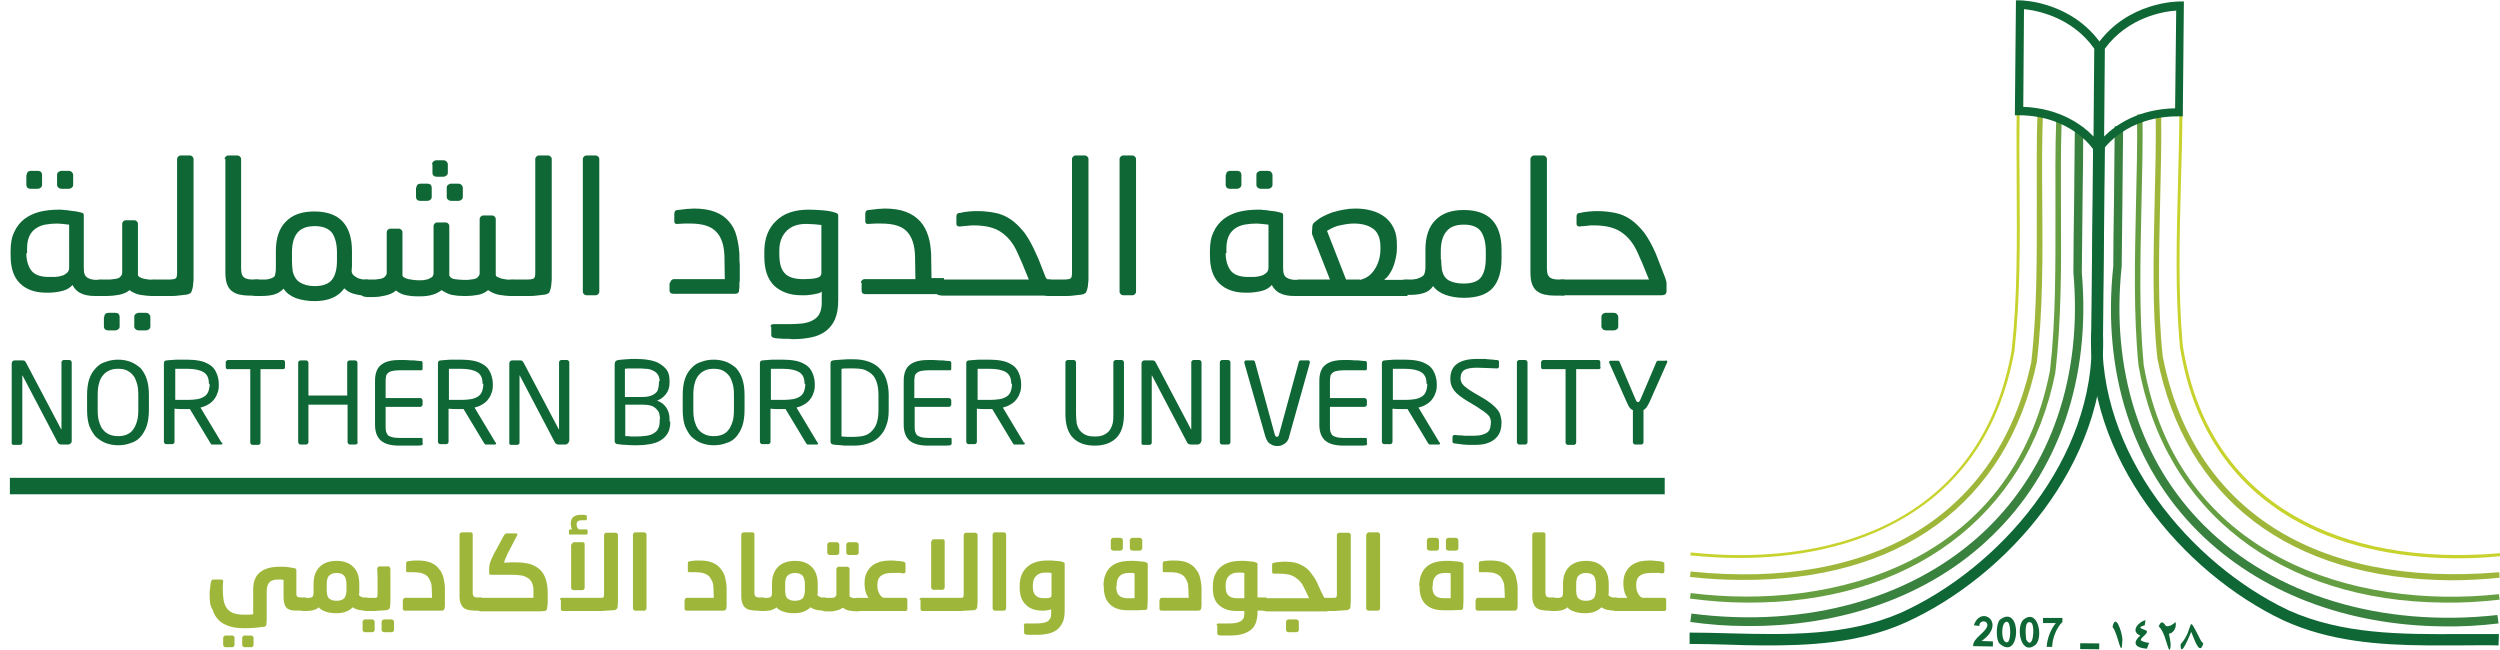<?xml version="1.0" encoding="utf-8"?>
<!-- Generator: Adobe Illustrator 26.0.3, SVG Export Plug-In . SVG Version: 6.00 Build 0)  -->
<svg version="1.1" id="Layer_1" xmlns="http://www.w3.org/2000/svg" xmlns:xlink="http://www.w3.org/1999/xlink" x="0px" y="0px"
	 viewBox="0 0 683.3 177.6" style="enable-background:new 0 0 683.3 177.6;" xml:space="preserve">
<style type="text/css">
	.st0{fill:#0E6735;}
	.st1{fill:#38813E;}
	.st2{fill:#669E42;}
	.st3{fill:#9EB73B;}
	.st4{fill:#C7D22D;}
</style>
<g>
	<g>
		<g>
			<g>
				<g>
					<path class="st0" d="M663.5,176.4c-13.3-0.1-26.8-1.1-39.3-6.8c-27.6-13-54.5-44.6-52.6-79.8l0.5-51.8l3.1,0l-0.5,51.9
						c-1.8,33.9,24.2,64.3,50.8,76.9c14.6,6.6,30.9,6.6,46.7,6.5c3.6,0,7.2,0,10.8,0l-0.1,3.1c-3.5-0.1-7.1,0-10.7,0
						C669.4,176.4,666.4,176.4,663.5,176.4z"/>
				</g>
			</g>
			<g>
				<g>
					<path class="st1" d="M667.9,171.2c-26.5-0.2-50.4-9.3-67-25.8c-18.1-18-26.4-43.8-23.3-72.6c0-5.1,0.1-11.5,0.2-17.9
						c0.1-7.2,0.1-14.5,0.2-20.4l2.3,0c-0.1,5.9-0.1,13.1-0.2,20.3c-0.1,6.4-0.1,12.8-0.2,18c-3,28.2,5,53.4,22.6,70.9
						c19.1,19,48.3,27.9,80.1,24.4l0.3,2.3C677.9,171,672.8,171.3,667.9,171.2z"/>
				</g>
			</g>
			<g>
				<g>
					<path class="st2" d="M667.8,164.7c-44.3-0.4-76.3-24.8-83.3-64.8l0.1,0l-0.1,0c-1.4-13.9-1-29-0.7-43.6
						c0.2-8.3,0.4-16.9,0.3-25l1.5,0c0.1,8.1-0.1,16.7-0.3,25c-0.3,14.5-0.7,29.5,0.6,43.3l0,0.1c9.3,53,58.1,66.9,97.1,62.7
						l0.2,1.5C677.9,164.5,672.8,164.8,667.8,164.7z"/>
				</g>
			</g>
			<g>
				<g>
					<path class="st3" d="M669.6,158.6c-43.6-0.4-72.4-22.1-80-60.9l0,0c0,0,0,0,0-0.1l0.3-0.1l-0.3,0c-1.4-13.4-1-28-0.7-42.1
						c0.2-8,0.4-16.3,0.3-24.1l1.5,0c0.1,7.8-0.1,16.1-0.3,24.2c-0.3,14-0.7,28.5,0.7,41.8c8.1,41.8,41.6,63.4,92,59.1l0.1,1.5
						C678.5,158.4,674,158.6,669.6,158.6z"/>
				</g>
			</g>
			<g>
				<g>
					<path class="st4" d="M670.7,152.6c-17-0.2-32.1-3.8-44.1-10.8c-17-9.9-27.4-25.7-30.8-47.1l0,0c-1.3-14.4-0.9-29.9-0.5-45
						c0.2-6.6,0.3-13.5,0.4-19.9l0.8,0c0,6.5-0.2,13.3-0.4,19.9c-0.4,15-0.8,30.5,0.5,44.8l0,0c0,0,0,0,0,0
						c3.4,21.2,13.7,36.8,30.5,46.5c14.8,8.6,34.2,12.1,56.2,10.2l0.1,0.8C679,152.5,674.8,152.6,670.7,152.6z"/>
				</g>
			</g>
			<g>
				<g>
					<path class="st0" d="M481.3,176.4c-2.9,0-5.9-0.1-8.8-0.2c-3.6-0.1-7.2-0.2-10.7-0.2l0-3.1c3.6,0,7.2,0.1,10.8,0.2
						c15.8,0.4,32.1,0.8,46.9-5.6c26.8-12.1,53.4-42,52.2-75.9l0.5-52l3.1,0l-0.5,51.9c1.2,35.1-26.3,66.2-54.1,78.7
						C508.1,175.8,494.6,176.5,481.3,176.4z"/>
				</g>
			</g>
			<g>
				<g>
					<path class="st1" d="M477,171.1c-4.9,0-9.9-0.4-15-1.1l0.3-2.3c31.7,4.1,61-4.2,80.5-22.9c17.9-17.2,26.4-42.1,23.9-70.3
						c0-5.7,0.1-12.4,0.2-19.2c0.1-7.3,0.1-14.6,0.2-20.6l2.3,0c0,6-0.1,13.4-0.2,20.7c-0.1,6.8-0.1,13.5-0.2,19.1
						c2.5,28.8-6.2,54.4-24.7,72.1C527.6,162.8,503.5,171.4,477,171.1z"/>
				</g>
			</g>
			<g>
				<g>
					<path class="st2" d="M477.3,164.7c-5,0-10.2-0.4-15.4-1.1l0.2-1.5c38.9,4.9,87.9-8,98.2-60.8c1.6-13.8,1.5-28.8,1.5-43.4
						c0-8.3-0.1-16.9,0.2-25l1.5,0.1c-0.3,8.1-0.2,16.7-0.2,25c0.1,14.6,0.1,29.6-1.5,43.6l-0.3,0l0.3,0.1
						C554,141.3,521.6,165.1,477.3,164.7z"/>
				</g>
			</g>
			<g>
				<g>
					<path class="st3" d="M475.6,158.5c-4.4,0-9-0.3-13.7-0.8l0.2-1.5c50.3,5.2,84.2-15.7,93.1-57.3l0-0.1
						c1.6-13.8,1.5-28.9,1.5-43.4c0-8.4-0.1-17.1,0.2-25.3l1.5,0.1c-0.3,8.2-0.3,16.8-0.2,25.2c0.1,14.6,0.2,29.7-1.5,43.6l-0.2,0
						l0.2,0C548.5,137.7,519.2,158.9,475.6,158.5z"/>
				</g>
			</g>
			<g>
				<g>
					<path class="st4" d="M474.6,152.5c-4.1,0-8.3-0.3-12.6-0.7l0.1-0.8c22,2.3,41.5-0.9,56.4-9.1c17-9.4,27.5-24.9,31.3-46
						c1.6-14.3,1.5-29.8,1.4-44.9c0-6.6-0.1-13.5,0-20l0.8,0c-0.1,6.5-0.1,13.3,0,19.9c0.1,15,0.2,30.5-1.4,44.9l0,0.1
						c-3.9,21.3-14.5,37-31.7,46.5C506.7,149.2,491.6,152.6,474.6,152.5z"/>
				</g>
			</g>
			<g>
				<g>
					<path class="st0" d="M572.7,44.3l0.3-31.8l0.2-0.3c8.3-11.8,22.1-11.8,22.6-11.8l1.1,0l-0.3,31.4l-1.1,0
						c-14.3-0.1-20.5,8.8-20.7,9.2L572.7,44.3z M575.3,13.3l-0.2,24c3-3,9.2-7.5,19.4-7.7l0.3-26.7C591.4,3.1,581.6,4.7,575.3,13.3z
						"/>
				</g>
			</g>
			<g>
				<g>
					<path class="st0" d="M574.4,44.4l-2.1-3.3c-0.2-0.4-6.2-9.5-20.5-9.6l-1.1,0l0.3-31.4l1.1,0c0.6,0,14.3,0.3,22.4,12.2l0.2,0.3
						L574.4,44.4z M553,29.2c10.2,0.4,16.3,5.1,19.2,8.1l0.2-24c-6.1-8.7-15.9-10.5-19.2-10.8L553,29.2z"/>
				</g>
			</g>
			<g>
				<g>
					<path class="st0" d="M601.6,175.2c-4.3-8.4-1.5-3.6-5.6,0.9c-0.1,4.4,2.7-3.1,2.9-3.4c0.9,2.1,2.3,6.7,3.3,3.2
						C601.9,175.5,601.7,175.3,601.6,175.2 M594.6,170c-0.5,0.6-1.8,1.4-2.6,1.1c-1.2-1.8-1.5-0.8-2,0.1c1.6,1.4,2,4.5,2.9,6.5
						c0.8-0.7,0.1-3.6-0.1-4.5C594.2,173.1,595,171.2,594.6,170 M585.1,175c0-0.8,1.8-1.6,1.7-2.4c0.1-0.5-3.1-0.9-1.2-1.5
						c0.3-0.1,0.5-0.2,0.6-0.2l0.2-1.4c-2,0.5-4.2,3.1-1.4,4.2c-2.4,2.1-1.3,3.4,1.8,3.6l0.6-1.6C586.3,175.6,585.5,175.3,585.1,175
						 M580.1,174.8c-0.1-2.1-1.9-7.5-2.7-3.4C578.9,172.9,579.9,181.1,580.1,174.8"/>
				</g>
			</g>
			<g>
				<g>
					
						<rect x="570.3" y="174" transform="matrix(9.357456e-03 -1 1 9.357456e-03 389.214 746.081)" class="st0" width="1.6" height="5.2"/>
				</g>
			</g>
			<g>
				<g>
					<path class="st0" d="M561.9,170.3c-1.4,1.7-2.4,4.3-2.5,6.5l1.5,0c0-2.2,1.2-5.3,2.8-6.8l0-1.1l-5.3,0l0,1.4L561.9,170.3z
						 M555.2,170.2c1.1,0.9,0.5,7.9-1.4,4.6C553.7,173.8,553.1,169.1,555.2,170.2 M552.9,169.5c-2,2.4-0.4,10.1,3.6,6.6
						C558.5,173.8,556.9,166,552.9,169.5 M548.9,170.1c0.7,1,0.7,4.3,0,5.3C546.7,176.7,546.7,168.8,548.9,170.1 M546.6,169.4
						c-1.1,1.1-1.1,5.5-0.1,6.5C552.4,181.1,552.7,164.7,546.6,169.4 M541.6,175.2c7-4.9-0.2-10-2.1-4.3l1.5,0.2
						c-0.1-1.6,2.2-1.7,2.2-0.2c-0.4,2.1-4,3.4-3.9,5.7l5.4,0.1l0-1.4L541.6,175.2z"/>
				</g>
			</g>
		</g>
	</g>
	<g>
		<g>
			<path class="st0" d="M2.9,68.5c0-2,0.3-3.7,1-5.1c0.6-1.4,1.6-2.6,2.7-3.5c1.2-0.9,2.6-1.6,4.2-2c1.6-0.4,3.4-0.6,5.3-0.6
				c0.4,0,0.9,0,1.5,0.1c0.6,0,1.1,0.1,1.7,0.2c0.6,0.1,1.1,0.1,1.6,0.2c0.5,0.1,0.9,0.2,1.3,0.3c0.3,0.1,0.6,0.2,0.6,0.3
				c0.1,0.2,0.1,0.4,0.1,0.6v14.3c0,1.4,0.3,2.2,1,2.6c0.6,0.4,1.5,0.6,2.6,0.6h1.2v4.4h-1.7c-1.5,0-2.8-0.2-3.8-0.7
				c-1-0.4-1.8-1.2-2.4-2.3c-0.6,0.7-1.5,1.3-2.7,1.6c-1.2,0.3-2.5,0.5-3.9,0.5h-0.5c-3.2,0-5.6-0.9-7.3-2.6
				c-1.7-1.7-2.5-4.2-2.5-7.5V68.5z M7.2,69.2c0,2,0.5,3.6,1.4,4.8c0.9,1.1,2.5,1.7,4.7,1.7h1c0.5,0,1,0,1.6-0.1
				c0.5-0.1,1-0.2,1.5-0.4c0.4-0.2,0.8-0.5,1.1-0.8c0.3-0.4,0.4-0.8,0.4-1.3V61.4c-0.7-0.1-1.3-0.1-1.8-0.2c-0.5,0-1-0.1-1.4-0.1
				c-1.2,0-2.3,0.1-3.4,0.3c-1,0.2-1.9,0.6-2.6,1.1c-0.7,0.5-1.3,1.2-1.7,2.1c-0.4,0.9-0.6,2-0.6,3.4V69.2z M7.3,47.8
				c0-0.3,0.1-0.6,0.3-0.8c0.2-0.2,0.5-0.3,0.8-0.3h2c0.3,0,0.6,0.1,0.8,0.3c0.2,0.2,0.3,0.5,0.3,0.8v2.7c0,0.3-0.1,0.6-0.4,0.8
				c-0.2,0.2-0.5,0.3-0.8,0.3h-2c-0.3,0-0.6-0.1-0.8-0.3c-0.2-0.2-0.3-0.5-0.3-0.8V47.8z M15.6,47.8c0-0.3,0.1-0.6,0.4-0.8
				c0.3-0.2,0.5-0.3,0.8-0.3h2c0.3,0,0.6,0.1,0.8,0.3c0.2,0.2,0.4,0.5,0.4,0.8v2.7c0,0.3-0.1,0.6-0.4,0.8c-0.2,0.2-0.5,0.3-0.8,0.3
				h-2c-0.3,0-0.6-0.1-0.8-0.3c-0.3-0.2-0.4-0.5-0.4-0.8V47.8z"/>
			<path class="st0" d="M25.8,77.1c0-0.2,0.2-0.4,0.5-0.5c0.3-0.1,0.7-0.2,1.2-0.2h2.3c0.3,0,0.7,0,1.1-0.1c0.4,0,0.8-0.1,1.2-0.2
				c0.4-0.1,0.7-0.3,0.9-0.6c0.3-0.3,0.4-0.6,0.4-1V61.2c0-0.3,0.1-0.5,0.3-0.7s0.4-0.3,0.7-0.3h2.3c0.3,0,0.5,0.1,0.7,0.3
				c0.2,0.2,0.3,0.4,0.3,0.7v14c0.1,0.3,0.3,0.5,0.6,0.6c0.3,0.2,0.7,0.3,1.1,0.4c0.4,0.1,0.8,0.1,1.2,0.2c0.4,0,0.8,0.1,1.1,0.1
				h0.7v4.4h-0.6c-1.1,0-2.2-0.1-3.4-0.3c-1.2-0.2-2.2-0.7-3-1.3c-0.8,0.7-1.9,1.1-3,1.3c-1.2,0.2-2.2,0.3-3.2,0.3h-1.7
				c-0.5,0-0.9-0.1-1.2-0.2c-0.3-0.1-0.5-0.3-0.5-0.5V77.1z M28.5,86.6c0-0.3,0.1-0.6,0.3-0.8c0.2-0.2,0.5-0.3,0.8-0.3h2
				c0.3,0,0.6,0.1,0.8,0.3c0.2,0.2,0.3,0.5,0.3,0.8v2.7c0,0.3-0.1,0.5-0.4,0.7c-0.2,0.2-0.5,0.3-0.8,0.3h-2c-0.3,0-0.6-0.1-0.8-0.3
				c-0.2-0.2-0.3-0.5-0.3-0.7V86.6z M36.7,86.6c0-0.3,0.1-0.6,0.4-0.8c0.3-0.2,0.5-0.3,0.8-0.3h2c0.3,0,0.6,0.1,0.8,0.3
				c0.2,0.2,0.4,0.5,0.4,0.8v2.7c0,0.3-0.1,0.5-0.4,0.7c-0.2,0.2-0.5,0.3-0.8,0.3h-2c-0.3,0-0.6-0.1-0.8-0.3
				c-0.3-0.2-0.4-0.5-0.4-0.7V86.6z"/>
			<path class="st0" d="M40.3,77.1c0-0.2,0.2-0.4,0.5-0.5c0.3-0.1,0.7-0.2,1.2-0.2h4.1c1,0,1.6-0.1,1.9-0.3c0.3-0.2,0.4-0.7,0.4-1.6
				v-31c0-0.3,0.1-0.5,0.3-0.7c0.2-0.2,0.4-0.3,0.7-0.3h2.5c0.3,0,0.5,0.1,0.7,0.3c0.2,0.2,0.3,0.4,0.3,0.7v29.4v1.4
				c0,0.5,0,1,0,1.6c0,0.5,0,1.1-0.1,1.6c0,0.5-0.1,1-0.2,1.4c-0.1,0.3-0.2,0.6-0.3,0.9s-0.4,0.4-0.8,0.6c-0.3,0.1-0.7,0.2-1.2,0.2
				c-0.5,0.1-1.1,0.1-1.7,0.2c-0.6,0.1-1.2,0.1-1.9,0.1c-0.7,0-1.3,0-1.9,0H42c-0.5,0-0.9-0.1-1.2-0.2c-0.3-0.1-0.5-0.3-0.5-0.5
				V77.1z"/>
			<path class="st0" d="M61.4,43.5c0-0.3,0.1-0.5,0.3-0.7c0.2-0.2,0.4-0.3,0.7-0.3h2.5c0.3,0,0.5,0.1,0.7,0.3
				c0.2,0.2,0.3,0.4,0.3,0.7v29.9c0,0.7,0.1,1.2,0.2,1.6c0.2,0.4,0.4,0.7,0.7,0.9c0.3,0.2,0.6,0.3,1.1,0.4c0.4,0.1,0.9,0.1,1.5,0.1
				h1.3v4.4h-2.4c-1.1,0-2-0.1-2.9-0.3c-0.8-0.2-1.5-0.5-2.1-1c-0.6-0.5-1-1.1-1.3-2c-0.3-0.8-0.4-1.9-0.4-3.2V43.5z"/>
			<path class="st0" d="M68.4,77.1c0-0.2,0.2-0.4,0.5-0.5c0.3-0.1,0.7-0.2,1.2-0.2h1.6c0.2,0,0.6,0,0.9,0c0.4,0,0.8-0.1,1.1-0.2
				c0.4-0.1,0.7-0.2,1-0.4c0.3-0.2,0.5-0.4,0.5-0.8c0.1-0.4,0.2-0.9,0.2-1.5v-4.9c0-3.5,0.9-6.2,2.7-8c1.8-1.9,4.4-2.8,7.8-2.8
				c3.4,0,6,0.9,7.7,2.7c1.7,1.8,2.6,4.5,2.6,8.1v2.8c0,0.4,0,0.8,0,1.3c0,0.5-0.1,0.9-0.1,1.3c0,0.5,0.2,0.9,0.5,1.2s0.7,0.5,1,0.7
				s0.8,0.3,1.2,0.4c0.4,0.1,0.7,0.1,1,0.1h0.7v4.4H100c-1.1,0-2.2-0.2-3.3-0.5c-1.1-0.3-1.9-0.8-2.6-1.5c-1.6,2.3-4.3,3.5-8.1,3.5
				c-1.9,0-3.6-0.3-5.1-0.8c-1.5-0.6-2.6-1.4-3.4-2.6c-0.7,0.8-1.6,1.3-2.6,1.6c-1.1,0.3-2.3,0.4-3.5,0.4h-1.2
				c-0.5,0-0.9-0.1-1.2-0.2c-0.3-0.1-0.5-0.3-0.5-0.5V77.1z M79.8,69v2.3c0,1.1,0.1,2.1,0.2,2.8c0.3,1.4,1,2.5,2,3.1
				c1,0.6,2.3,1,4,1c2.2,0,3.8-0.6,4.7-1.7c0.9-1.1,1.4-2.9,1.4-5.2V69c0-2.3-0.5-4.1-1.3-5.3c-0.9-1.2-2.5-1.9-4.7-1.9
				c-2.2,0-3.8,0.6-4.8,1.8C80.3,64.8,79.8,66.6,79.8,69z"/>
			<path class="st0" d="M98.6,77.1c0-0.2,0.2-0.4,0.5-0.5c0.3-0.1,0.7-0.2,1.2-0.2h1.9c0.3,0,0.7,0,1.1-0.1c0.4,0,0.8-0.1,1.1-0.2
				s0.7-0.3,0.9-0.6c0.3-0.3,0.4-0.6,0.4-1v-11c0-0.3,0.1-0.5,0.3-0.7c0.2-0.2,0.4-0.3,0.7-0.3h2.3c0.3,0,0.5,0.1,0.7,0.3
				c0.2,0.2,0.3,0.4,0.3,0.7v11.8c0.1,0.3,0.3,0.5,0.6,0.6c0.3,0.2,0.7,0.3,1.1,0.4c0.4,0.1,0.8,0.1,1.2,0.2c0.4,0,0.8,0.1,1.1,0.1
				h1.1c0.3,0,0.7,0,1-0.1c0.4-0.1,0.8-0.1,1.1-0.3c0.3-0.1,0.6-0.3,0.9-0.5c0.2-0.2,0.4-0.6,0.4-1V61.8c0-0.3,0.1-0.5,0.3-0.7
				c0.2-0.2,0.4-0.3,0.7-0.3h2.3c0.3,0,0.5,0.1,0.7,0.3c0.2,0.2,0.3,0.4,0.3,0.7v13.5c0.2,0.5,0.7,0.9,1.5,1
				c0.8,0.1,1.7,0.2,2.5,0.2h0.7c0.3,0,0.7,0,1.1-0.1c0.4,0,0.8-0.1,1.2-0.2c0.4-0.1,0.7-0.3,0.9-0.6c0.3-0.3,0.4-0.6,0.4-1V59.9
				c0-0.3,0.1-0.5,0.3-0.7c0.2-0.2,0.4-0.3,0.7-0.3h2.4c0.3,0,0.5,0.1,0.7,0.3c0.2,0.2,0.3,0.4,0.3,0.7v15.3
				c0.1,0.3,0.3,0.5,0.7,0.6c0.3,0.2,0.7,0.3,1.1,0.4c0.4,0.1,0.8,0.1,1.2,0.2c0.4,0,0.8,0.1,1.1,0.1h1v4.4h-0.9
				c-0.9,0-2-0.1-3.2-0.3c-1.2-0.2-2.2-0.7-3.1-1.3c-0.8,0.7-1.7,1.1-2.8,1.3c-1.1,0.2-2.1,0.3-3.1,0.3h-0.8c-1.2,0-2.2-0.1-3.2-0.3
				c-0.9-0.2-1.9-0.7-2.8-1.3c-1.4,1.1-3.3,1.7-5.9,1.7h-0.9c-0.9,0-1.9-0.1-2.9-0.3c-1.1-0.2-2-0.7-2.8-1.3
				c-0.4,0.4-0.9,0.7-1.4,0.9c-0.5,0.2-1.1,0.4-1.6,0.5c-0.5,0.1-1.1,0.2-1.6,0.3c-0.5,0-1,0.1-1.5,0.1h-1.6c-0.5,0-0.9-0.1-1.2-0.2
				c-0.3-0.1-0.5-0.3-0.5-0.5V77.1z M113.8,51.3c0-0.3,0.1-0.6,0.3-0.8c0.2-0.2,0.5-0.3,0.8-0.3h2c0.3,0,0.6,0.1,0.8,0.3
				c0.2,0.2,0.3,0.5,0.3,0.8v2.5c0,0.3-0.1,0.6-0.4,0.8c-0.2,0.2-0.5,0.3-0.8,0.3h-2c-0.3,0-0.6-0.1-0.8-0.3
				c-0.2-0.2-0.3-0.5-0.3-0.8V51.3z M118.1,44.9c0-0.3,0.1-0.6,0.4-0.8c0.2-0.2,0.5-0.3,0.8-0.3h1.9c0.3,0,0.6,0.1,0.8,0.3
				c0.2,0.2,0.4,0.5,0.4,0.8v2.3c0,0.3-0.1,0.6-0.4,0.8c-0.3,0.2-0.5,0.3-0.8,0.3h-1.9c-0.3,0-0.6-0.1-0.8-0.3
				c-0.2-0.2-0.3-0.4-0.3-0.8V44.9z M122.1,51.3c0-0.3,0.1-0.6,0.4-0.8c0.3-0.2,0.5-0.3,0.8-0.3h2c0.3,0,0.6,0.1,0.8,0.3
				c0.2,0.2,0.4,0.5,0.4,0.8v2.5c0,0.3-0.1,0.6-0.4,0.8c-0.2,0.2-0.5,0.3-0.8,0.3h-2c-0.3,0-0.6-0.1-0.8-0.3
				c-0.3-0.2-0.4-0.5-0.4-0.8V51.3z"/>
			<path class="st0" d="M138.2,77.1c0-0.2,0.2-0.4,0.5-0.5c0.3-0.1,0.7-0.2,1.2-0.2h4.1c1,0,1.6-0.1,1.9-0.3
				c0.3-0.2,0.4-0.7,0.4-1.6v-31c0-0.3,0.1-0.5,0.3-0.7c0.2-0.2,0.4-0.3,0.7-0.3h2.5c0.3,0,0.5,0.1,0.7,0.3c0.2,0.2,0.3,0.4,0.3,0.7
				v29.4v1.4c0,0.5,0,1,0,1.6c0,0.5,0,1.1-0.1,1.6c0,0.5-0.1,1-0.2,1.4c-0.1,0.3-0.2,0.6-0.3,0.9s-0.4,0.4-0.8,0.6
				c-0.3,0.1-0.7,0.2-1.2,0.2c-0.5,0.1-1.1,0.1-1.7,0.2c-0.6,0.1-1.2,0.1-1.9,0.1c-0.7,0-1.3,0-1.9,0H140c-0.5,0-0.9-0.1-1.2-0.2
				c-0.3-0.1-0.5-0.3-0.5-0.5V77.1z"/>
			<path class="st0" d="M159.3,43.5c0-0.3,0.1-0.5,0.3-0.7c0.2-0.2,0.4-0.3,0.7-0.3h2.5c0.3,0,0.5,0.1,0.7,0.3
				c0.2,0.2,0.3,0.4,0.3,0.7v36.2c0,0.3-0.1,0.5-0.3,0.7c-0.2,0.2-0.4,0.3-0.7,0.3h-2.5c-0.3,0-0.5-0.1-0.7-0.3
				c-0.2-0.2-0.3-0.4-0.3-0.7V43.5z"/>
			<path class="st0" d="M183.2,77.3c0-0.3,0.1-0.5,0.3-0.7c0.2-0.2,0.4-0.3,0.7-0.3h13.9l-0.1-6.3c-0.1-3-0.8-5.2-2.3-6.7
				c-1.4-1.5-3.8-2.2-7-2.2c-0.4,0-0.9,0-1.6,0c-0.7,0-1.3,0.1-1.8,0.1c-0.7,0.1-1-0.2-1-0.7v-2.1c0-0.3,0.1-0.5,0.2-0.7
				c0.2-0.2,0.4-0.3,0.8-0.3c0.9-0.1,1.7-0.2,2.5-0.3c0.8,0,1.4-0.1,1.8-0.1c2.3,0,4.2,0.3,5.8,0.9c1.6,0.6,2.9,1.5,3.8,2.6
				c1,1.1,1.7,2.4,2.1,4c0.4,1.5,0.7,3.2,0.8,5c0,0.1,0,0.5,0,1c0,0.5,0,1.1,0.1,1.8c0,0.6,0,1.3,0,1.8v1.2v0.9c0,0.3,0,0.7-0.1,1.1
				v1.1c0,0.4-0.1,0.7-0.1,0.9c0,0.7-0.4,1-1.1,1h-16.9c-0.3,0-0.5-0.1-0.7-0.2c-0.2-0.2-0.3-0.4-0.3-0.6V77.3z"/>
			<path class="st0" d="M210.6,89.3c0-0.5,0.3-0.7,0.8-0.7c0.6,0,1.3,0,2.2,0c0.9,0,1.6,0,2.1,0c1.4,0,2.6-0.1,3.7-0.2
				c1.1-0.2,2-0.4,2.8-0.9c0.8-0.4,1.4-1,1.8-1.8c0.4-0.8,0.6-1.8,0.6-3v-3c-0.2,0.2-0.6,0.4-1,0.5c-0.5,0.1-1,0.2-1.5,0.3
				c-0.6,0.1-1.1,0.1-1.7,0.2c-0.5,0-1,0-1.4,0c-3.1,0-5.5-0.9-7.4-2.6c-1.8-1.8-2.7-4.4-2.7-8v-1.3c0-3.6,1.1-6.4,3.2-8.4
				c2.1-2.1,5.1-3.1,9-3.1c1.4,0,2.7,0.1,3.9,0.2c1.3,0.1,2.3,0.3,3.2,0.6c0.3,0.1,0.6,0.2,0.7,0.3c0.1,0.1,0.2,0.3,0.2,0.6v23.1
				c0,2.1-0.3,3.8-0.9,5.2c-0.6,1.4-1.5,2.4-2.5,3.2c-1.1,0.8-2.4,1.4-3.9,1.7c-1.5,0.3-3.1,0.5-4.9,0.5c-0.3,0-0.8,0-1.3-0.1h-1.5
				c-0.5,0-1-0.1-1.5-0.1c-0.4,0-0.7-0.1-0.9-0.1c-0.3-0.1-0.6-0.2-0.7-0.3c-0.1-0.1-0.2-0.3-0.2-0.5V89.3z M224.6,61.5
				c-0.7-0.1-1.3-0.1-2-0.2c-0.6,0-1.4-0.1-2.3-0.1c-2.2,0-4,0.6-5.3,1.9c-1.3,1.3-2,3.1-2,5.4v1c0,2.4,0.5,4.2,1.5,5.2
				c1,1.1,2.7,1.6,5.2,1.6c1.3,0,2.5-0.1,3.4-0.3c0.9-0.2,1.4-0.6,1.4-1.4V61.5z"/>
			<path class="st0" d="M235.3,77.3c0-0.3,0.1-0.5,0.3-0.7c0.2-0.2,0.4-0.3,0.7-0.3h13.9l-0.1-6.3c-0.1-3-0.8-5.2-2.2-6.7
				c-1.4-1.5-3.7-2.2-7-2.2c-0.4,0-0.9,0-1.6,0c-0.7,0-1.3,0.1-1.8,0.1c-0.7,0.1-1-0.2-1-0.7v-2.1c0-0.3,0.1-0.5,0.2-0.7
				c0.2-0.2,0.4-0.3,0.8-0.3c0.9-0.1,1.7-0.2,2.5-0.3c0.8,0,1.4-0.1,1.8-0.1c2.3,0,4.2,0.3,5.8,0.9c1.6,0.6,2.9,1.5,3.9,2.6
				c1,1.1,1.7,2.4,2.2,4c0.5,1.5,0.7,3.2,0.8,5l0.1,6.5h3.4v4.4h-21.5c-0.3,0-0.5-0.1-0.7-0.2c-0.2-0.2-0.3-0.4-0.3-0.6V77.3z"/>
			<path class="st0" d="M257.7,80.8c-0.5,0-1-0.1-1.3-0.2c-0.3-0.2-0.5-0.3-0.5-0.5v-3c0-0.2,0.2-0.4,0.5-0.5
				c0.3-0.1,0.7-0.2,1.2-0.2h23.6l-1.8-4.4l-1.2-2.7c-1.1-2.6-2.6-4.5-4.5-5.8c-1.8-1.3-4.4-1.9-7.6-1.9c-0.3,0-0.8,0-1.6,0.1
				c-0.8,0.1-1.5,0.1-2,0.2c-0.7,0.1-1.1-0.2-1.1-0.7v-2.1c0-0.3,0.1-0.5,0.2-0.6c0.1-0.2,0.4-0.3,0.8-0.3c0.7-0.2,1.5-0.3,2.4-0.4
				c0.9-0.1,1.7-0.1,2.5-0.1c1.7,0,3.3,0.2,4.8,0.5c1.5,0.3,2.9,0.9,4.2,1.8s2.5,2.1,3.7,3.6c1.1,1.5,2.2,3.5,3.2,5.8l0.6,1.3l2,5.1
				c0.2,0.3,0.3,0.4,0.4,0.5c0.1,0.1,0.3,0.1,0.6,0.1h0.4v4.4H257.7z"/>
			<path class="st0" d="M284.9,77.1c0-0.2,0.2-0.4,0.5-0.5c0.3-0.1,0.7-0.2,1.2-0.2h4.1c1,0,1.6-0.1,1.9-0.3
				c0.3-0.2,0.4-0.7,0.4-1.6v-31c0-0.3,0.1-0.5,0.3-0.7c0.2-0.2,0.4-0.3,0.7-0.3h2.5c0.3,0,0.5,0.1,0.7,0.3c0.2,0.2,0.3,0.4,0.3,0.7
				v29.4v1.4c0,0.5,0,1,0,1.6c0,0.5,0,1.1-0.1,1.6c0,0.5-0.1,1-0.2,1.4c-0.1,0.3-0.2,0.6-0.3,0.9s-0.4,0.4-0.8,0.6
				c-0.3,0.1-0.7,0.2-1.2,0.2c-0.5,0.1-1.1,0.1-1.7,0.2c-0.6,0.1-1.2,0.1-1.9,0.1c-0.7,0-1.3,0-1.9,0h-2.7c-0.5,0-0.9-0.1-1.2-0.2
				c-0.3-0.1-0.5-0.3-0.5-0.5V77.1z"/>
			<path class="st0" d="M306,43.5c0-0.3,0.1-0.5,0.3-0.7c0.2-0.2,0.4-0.3,0.7-0.3h2.5c0.3,0,0.5,0.1,0.7,0.3
				c0.2,0.2,0.3,0.4,0.3,0.7v36.2c0,0.3-0.1,0.5-0.3,0.7c-0.2,0.2-0.4,0.3-0.7,0.3H307c-0.3,0-0.5-0.1-0.7-0.3
				c-0.2-0.2-0.3-0.4-0.3-0.7V43.5z"/>
			<path class="st0" d="M330.7,68.5c0-2,0.3-3.7,1-5.1c0.6-1.4,1.6-2.6,2.7-3.5c1.2-0.9,2.6-1.6,4.2-2c1.6-0.4,3.4-0.6,5.3-0.6
				c0.4,0,0.9,0,1.5,0.1c0.6,0,1.1,0.1,1.7,0.2c0.6,0.1,1.1,0.1,1.6,0.2c0.5,0.1,0.9,0.2,1.3,0.3c0.3,0.1,0.6,0.2,0.6,0.3
				c0.1,0.2,0.1,0.4,0.1,0.6v14.3c0,1.4,0.3,2.2,1,2.6c0.6,0.4,1.5,0.6,2.6,0.6h1.2v4.4h-1.7c-1.5,0-2.8-0.2-3.8-0.7
				c-1-0.4-1.8-1.2-2.4-2.3c-0.6,0.7-1.5,1.3-2.7,1.6c-1.2,0.3-2.5,0.5-3.9,0.5h-0.5c-3.2,0-5.6-0.9-7.3-2.6
				c-1.7-1.7-2.5-4.2-2.5-7.5V68.5z M335,69.2c0,2,0.5,3.6,1.4,4.8c0.9,1.1,2.5,1.7,4.7,1.7h1c0.5,0,1,0,1.6-0.1
				c0.5-0.1,1-0.2,1.5-0.4c0.4-0.2,0.8-0.5,1.1-0.8c0.3-0.4,0.4-0.8,0.4-1.3V61.4c-0.7-0.1-1.3-0.1-1.8-0.2c-0.5,0-1-0.1-1.4-0.1
				c-1.2,0-2.3,0.1-3.4,0.3c-1,0.2-1.9,0.6-2.6,1.1c-0.7,0.5-1.3,1.2-1.7,2.1c-0.4,0.9-0.6,2-0.6,3.4V69.2z M335.1,47.8
				c0-0.3,0.1-0.6,0.3-0.8c0.2-0.2,0.5-0.3,0.8-0.3h2c0.3,0,0.6,0.1,0.8,0.3c0.2,0.2,0.3,0.5,0.3,0.8v2.7c0,0.3-0.1,0.6-0.4,0.8
				c-0.2,0.2-0.5,0.3-0.8,0.3h-2c-0.3,0-0.6-0.1-0.8-0.3c-0.2-0.2-0.3-0.5-0.3-0.8V47.8z M343.4,47.8c0-0.3,0.1-0.6,0.4-0.8
				c0.3-0.2,0.5-0.3,0.8-0.3h2c0.3,0,0.6,0.1,0.8,0.3c0.2,0.2,0.4,0.5,0.4,0.8v2.7c0,0.3-0.1,0.6-0.4,0.8c-0.2,0.2-0.5,0.3-0.8,0.3
				h-2c-0.3,0-0.6-0.1-0.8-0.3c-0.3-0.2-0.4-0.5-0.4-0.8V47.8z"/>
			<path class="st0" d="M353.6,77.1c0-0.2,0.2-0.4,0.5-0.5c0.3-0.1,0.7-0.2,1.2-0.2h8.2l-4.8-12.2c-0.1-0.1-0.1-0.2-0.1-0.4
				c0-0.2,0-0.3,0-0.5l0.1-1.5c0-0.4,0.3-0.9,0.9-1.3c0.6-0.5,1.3-1,2.1-1.4s1.7-0.8,2.6-1.1c0.9-0.3,1.9-0.5,3-0.7
				c1-0.2,2-0.3,3.1-0.3c1.7,0,3.2,0.2,4.6,0.6c1.4,0.4,2.6,1,3.6,1.8c1,0.8,1.8,1.8,2.4,3.1c0.6,1.3,0.8,2.7,0.8,4.5v1
				c0,0.8-0.1,1.6-0.3,2.5c-0.2,0.8-0.4,1.7-0.7,2.4c-0.3,0.8-0.7,1.5-1.1,2.1c-0.4,0.6-0.9,1.1-1.4,1.5h6.4v4.4h-29.3
				c-0.5,0-0.9-0.1-1.2-0.2c-0.3-0.1-0.5-0.3-0.5-0.5V77.1z M371.7,76.5c1.8-0.4,3.1-1.4,4.1-3c1-1.6,1.5-3.4,1.5-5.4v-0.6
				c0-2.2-0.6-3.9-1.9-4.9c-1.3-1-3.1-1.5-5.3-1.5c-0.9,0-2,0.1-3.4,0.4c-1.4,0.2-2.7,0.8-4,1.6l5.2,13.3H371.7z"/>
			<path class="st0" d="M382.5,77.1c0-0.2,0.2-0.4,0.5-0.5c0.3-0.1,0.7-0.2,1.2-0.2h1.6c0.2,0,0.5,0,0.9-0.1c0.4,0,0.7-0.1,1.1-0.3
				c0.4-0.1,0.7-0.3,1-0.5c0.3-0.2,0.5-0.5,0.6-0.9c0.1-0.4,0.2-0.9,0.2-1.5v-4.9c0-3.5,0.9-6.2,2.7-8c1.8-1.9,4.4-2.8,7.8-2.8
				c3.4,0,6,0.9,7.7,2.7c1.7,1.8,2.6,4.5,2.6,8v2.6c0,3.5-0.8,6.2-2.4,8c-1.6,1.8-4.3,2.7-7.9,2.7c-1.9,0-3.6-0.3-5-0.8
				c-1.4-0.5-2.6-1.3-3.4-2.4c-0.6,0.9-1.5,1.6-2.6,1.9c-1.2,0.4-2.5,0.5-3.9,0.5h-0.8c-0.5,0-0.9-0.1-1.2-0.2
				c-0.3-0.1-0.5-0.3-0.5-0.5V77.1z M393.9,70.9c0,1.1,0.1,2,0.2,2.8c0.3,1.5,1,2.5,2,3c1,0.5,2.3,0.8,3.9,0.8
				c2.2,0,3.8-0.5,4.7-1.6c0.9-1.1,1.4-2.9,1.4-5.4v-1.9c0-2.3-0.5-4.1-1.3-5.3c-0.9-1.3-2.5-1.9-4.7-1.9c-2.2,0-3.8,0.6-4.8,1.9
				c-1,1.2-1.5,3-1.5,5.4V70.9z"/>
			<path class="st0" d="M418.3,43.5c0-0.3,0.1-0.5,0.3-0.7c0.2-0.2,0.4-0.3,0.7-0.3h2.5c0.3,0,0.5,0.1,0.7,0.3
				c0.2,0.2,0.3,0.4,0.3,0.7v29.9c0,0.7,0.1,1.2,0.2,1.6c0.2,0.4,0.4,0.7,0.7,0.9c0.3,0.2,0.6,0.3,1.1,0.4c0.4,0.1,0.9,0.1,1.5,0.1
				h1.3v4.4H425c-1.1,0-2-0.1-2.9-0.3c-0.8-0.2-1.5-0.5-2.1-1c-0.6-0.5-1-1.1-1.3-2c-0.3-0.8-0.4-1.9-0.4-3.2V43.5z"/>
			<path class="st0" d="M425.4,77.1c0-0.2,0.2-0.4,0.5-0.5c0.3-0.1,0.7-0.2,1.2-0.2h23.6l-1.8-4.4l-1.2-2.7
				c-1.1-2.6-2.6-4.5-4.5-5.8c-1.8-1.3-4.4-1.9-7.6-1.9c-0.1,0-0.3,0-0.6,0c-0.3,0-0.6,0-1,0.1c-0.4,0-0.7,0.1-1.1,0.1
				c-0.4,0-0.7,0-0.9,0.1c-0.7,0.1-1.1-0.2-1.1-0.7v-2.1c0-0.3,0.1-0.5,0.2-0.6c0.1-0.2,0.4-0.3,0.8-0.3c0.7-0.2,1.6-0.3,2.5-0.4
				c0.9-0.1,1.7-0.1,2.3-0.1c1.7,0,3.3,0.2,4.8,0.5c1.5,0.3,2.9,0.9,4.2,1.8s2.5,2.1,3.7,3.6c1.1,1.5,2.2,3.5,3.2,5.8l0.5,1.3
				l2.1,5.4c0.1,0.2,0.1,0.5,0.2,0.7c0.1,0.2,0.1,0.5,0.1,0.9v1.8c0,0.4-0.1,0.7-0.3,0.9c-0.2,0.2-0.6,0.3-1.2,0.3h-26.9
				c-0.5,0-0.9-0.1-1.2-0.2c-0.3-0.2-0.5-0.3-0.5-0.5V77.1z M437.7,86.6c0-0.3,0.1-0.6,0.4-0.8c0.2-0.2,0.5-0.3,0.8-0.3h2.2
				c0.3,0,0.6,0.1,0.8,0.3c0.2,0.2,0.4,0.5,0.4,0.8v2.7c0,0.3-0.1,0.5-0.4,0.7c-0.2,0.2-0.5,0.3-0.8,0.3h-2.2
				c-0.3,0-0.6-0.1-0.8-0.3c-0.2-0.2-0.4-0.5-0.4-0.7V86.6z"/>
		</g>
		<g>
			<path class="st0" d="M19.6,120.6c0,0.2-0.1,0.5-0.3,0.6c-0.2,0.2-0.4,0.3-0.6,0.3h-1.9c-0.5,0-0.8-0.2-1-0.5l-9.6-18.3
				c0-0.1-0.1-0.1-0.1-0.1c0,0,0,0,0,0.1V121c0,0.2-0.1,0.3-0.2,0.4c-0.1,0.1-0.2,0.2-0.4,0.2H3.8c-0.2,0-0.3,0-0.4-0.1
				c-0.1,0-0.2-0.1-0.2-0.3V99.3c0-0.2,0.1-0.5,0.3-0.6c0.2-0.2,0.4-0.2,0.6-0.2h1.7c0.4,0,0.7,0,0.9,0.1c0.1,0.1,0.3,0.3,0.4,0.5
				l9.6,18.2l0.1,0.1c0,0,0,0,0-0.1V99c0-0.2,0.1-0.3,0.2-0.4c0.1-0.1,0.2-0.2,0.4-0.2H19c0.2,0,0.3,0.1,0.4,0.2
				c0.1,0.1,0.2,0.3,0.2,0.4V120.6z"/>
			<path class="st0" d="M40.7,112c0,1.7-0.2,3.2-0.6,4.4s-1,2.2-1.7,3c-0.7,0.8-1.6,1.4-2.7,1.7c-1,0.4-2.2,0.6-3.4,0.6
				s-2.3-0.2-3.4-0.6c-1-0.4-1.9-1-2.7-1.7c-0.7-0.8-1.3-1.8-1.8-3c-0.4-1.2-0.6-2.7-0.6-4.4v-4c0-1.7,0.2-3.2,0.6-4.4
				c0.4-1.2,1-2.2,1.8-3c0.7-0.8,1.6-1.4,2.7-1.7c1-0.4,2.2-0.6,3.4-0.6s2.3,0.2,3.4,0.6c1,0.4,1.9,1,2.7,1.7c0.7,0.8,1.3,1.8,1.7,3
				s0.6,2.7,0.6,4.4V112z M37.8,108c0-1.3-0.1-2.4-0.4-3.3c-0.3-0.9-0.6-1.7-1.1-2.2c-0.5-0.6-1.1-1-1.7-1.3
				c-0.7-0.3-1.5-0.4-2.3-0.4c-0.9,0-1.6,0.1-2.3,0.4c-0.7,0.3-1.3,0.7-1.8,1.3c-0.5,0.6-0.9,1.3-1.1,2.2c-0.3,0.9-0.4,2-0.4,3.3v4
				c0,1.3,0.1,2.4,0.4,3.3c0.3,0.9,0.6,1.7,1.1,2.2c0.5,0.6,1.1,1,1.8,1.3c0.7,0.3,1.5,0.4,2.3,0.4c0.8,0,1.6-0.1,2.3-0.4
				c0.7-0.3,1.3-0.7,1.7-1.3c0.5-0.6,0.8-1.3,1.1-2.2c0.3-0.9,0.4-2,0.4-3.3V108z"/>
			<path class="st0" d="M60.8,121.1c0,0.3-0.1,0.4-0.4,0.4h-2c-0.2,0-0.3,0-0.5,0c-0.1,0-0.2-0.1-0.4-0.4l-5.6-9.3h-0.8
				c-0.5,0-1,0-1.5,0c-0.5,0-1.1,0-1.9-0.1v9.1c0,0.2-0.1,0.3-0.2,0.4c-0.1,0.1-0.2,0.2-0.4,0.2h-1.7c-0.2,0-0.3-0.1-0.4-0.2
				c-0.1-0.1-0.2-0.3-0.2-0.4V99.2c0-0.2,0.1-0.4,0.2-0.5c0.1-0.1,0.3-0.2,0.6-0.2c0.3,0,0.7-0.1,1.2-0.1c0.4,0,0.9-0.1,1.4-0.1
				c0.5,0,1,0,1.5,0c0.5,0,1,0,1.4,0c1.2,0,2.4,0.1,3.4,0.3c1.1,0.2,2,0.6,2.8,1.1c0.8,0.5,1.4,1.2,1.8,2.1c0.4,0.9,0.7,1.9,0.7,3.2
				v0.2c0,0.9-0.1,1.7-0.4,2.3c-0.2,0.7-0.6,1.3-1,1.8c-0.4,0.5-1,1-1.6,1.3c-0.6,0.4-1.3,0.6-2,0.8l5.7,9.5
				C60.8,121,60.8,121.1,60.8,121.1z M57.1,104.9c0-1.6-0.5-2.6-1.5-3.2c-1-0.6-2.5-0.9-4.4-0.9h-0.8c-0.3,0-0.6,0-0.9,0
				c-0.3,0-0.6,0-0.9,0c-0.3,0-0.5,0-0.7,0v8.5c0.7,0,1.3,0,2,0c0.6,0,1.1,0,1.5,0c1,0,1.8-0.1,2.5-0.2c0.7-0.1,1.4-0.4,1.9-0.7
				c0.5-0.3,0.9-0.8,1.1-1.3s0.4-1.2,0.4-2.1V104.9z"/>
			<path class="st0" d="M77.9,100.4c0,0.3-0.2,0.5-0.6,0.5h-6.1v20.1c0,0.2-0.1,0.3-0.2,0.4c-0.1,0.1-0.2,0.2-0.4,0.2H69
				c-0.2,0-0.3-0.1-0.4-0.2c-0.1-0.1-0.2-0.3-0.2-0.4v-20.1h-6.1c-0.2,0-0.3,0-0.4-0.1c-0.1-0.1-0.2-0.2-0.2-0.4V99
				c0-0.2,0.1-0.3,0.2-0.4c0.1-0.1,0.3-0.2,0.4-0.2h15c0.4,0,0.6,0.2,0.6,0.6V100.4z"/>
			<path class="st0" d="M97.8,120.9c0,0.2-0.1,0.3-0.2,0.4c-0.1,0.1-0.3,0.2-0.4,0.2h-1.6c-0.2,0-0.3-0.1-0.4-0.2
				c-0.1-0.1-0.2-0.3-0.2-0.4v-10.3H84.3v10.3c0,0.2-0.1,0.3-0.2,0.4c-0.1,0.1-0.3,0.2-0.4,0.2h-1.6c-0.2,0-0.3-0.1-0.4-0.2
				c-0.1-0.1-0.2-0.3-0.2-0.4V99.1c0-0.2,0.1-0.3,0.2-0.4c0.1-0.1,0.3-0.2,0.4-0.2h1.6c0.2,0,0.3,0.1,0.4,0.2
				c0.1,0.1,0.2,0.3,0.2,0.4v9h10.6v-9c0-0.2,0.1-0.3,0.2-0.4c0.1-0.1,0.3-0.2,0.4-0.2h1.6c0.2,0,0.3,0.1,0.4,0.2
				c0.1,0.1,0.2,0.3,0.2,0.4V120.9z"/>
			<path class="st0" d="M115.6,121.2c0,0.1,0,0.2-0.1,0.3c-0.1,0.1-0.1,0.1-0.2,0.2c-0.3,0-0.7,0.1-1.2,0.1c-0.5,0-1,0-1.6,0
				c-0.6,0-1.1,0-1.7,0h-1.6c-2.2,0-3.9-0.4-5-1.3c-1.1-0.9-1.7-2.4-1.7-4.4v-12c0-2.1,0.6-3.6,1.7-4.4c1.1-0.9,2.8-1.3,5-1.3
				c0.5,0,1,0,1.5,0l1.7,0.1c0.6,0,1.1,0,1.6,0.1l1.2,0.1c0.1,0,0.2,0.1,0.2,0.2c0.1,0.1,0.1,0.2,0.1,0.3v1.6c0,0.2-0.1,0.4-0.3,0.4
				h-6c-0.8,0-1.5,0.1-2,0.2c-0.5,0.1-0.9,0.3-1.2,0.6c-0.3,0.3-0.5,0.6-0.5,1c-0.1,0.4-0.1,0.9-0.1,1.5v4.3h9.5
				c0.2,0,0.3,0.1,0.4,0.2c0.1,0.1,0.2,0.3,0.2,0.4v1.2c0,0.2-0.1,0.3-0.2,0.4c-0.1,0.1-0.3,0.2-0.4,0.2h-9.5v5.2
				c0,0.6,0,1.1,0.1,1.5c0.1,0.4,0.3,0.7,0.5,1s0.7,0.4,1.2,0.6c0.5,0.1,1.2,0.2,2,0.2h6c0.2,0,0.3,0.1,0.3,0.4V121.2z"/>
			<path class="st0" d="M135.6,121.1c0,0.3-0.1,0.4-0.4,0.4h-2c-0.2,0-0.3,0-0.5,0c-0.1,0-0.2-0.1-0.4-0.4l-5.6-9.3H126
				c-0.5,0-1,0-1.5,0c-0.5,0-1.1,0-1.9-0.1v9.1c0,0.2-0.1,0.3-0.2,0.4c-0.1,0.1-0.2,0.2-0.4,0.2h-1.7c-0.2,0-0.3-0.1-0.4-0.2
				c-0.1-0.1-0.2-0.3-0.2-0.4V99.2c0-0.2,0.1-0.4,0.2-0.5c0.1-0.1,0.3-0.2,0.6-0.2c0.3,0,0.7-0.1,1.2-0.1c0.4,0,0.9-0.1,1.4-0.1
				c0.5,0,1,0,1.5,0c0.5,0,1,0,1.4,0c1.2,0,2.4,0.1,3.4,0.3c1.1,0.2,2,0.6,2.8,1.1s1.4,1.2,1.8,2.1c0.4,0.9,0.7,1.9,0.7,3.2v0.2
				c0,0.9-0.1,1.7-0.4,2.3c-0.2,0.7-0.6,1.3-1,1.8c-0.4,0.5-1,1-1.6,1.3c-0.6,0.4-1.3,0.6-2,0.8l5.7,9.5
				C135.5,121,135.6,121.1,135.6,121.1z M131.9,104.9c0-1.6-0.5-2.6-1.5-3.2c-1-0.6-2.5-0.9-4.4-0.9h-0.8c-0.3,0-0.6,0-0.9,0
				c-0.3,0-0.6,0-0.9,0c-0.3,0-0.5,0-0.7,0v8.5c0.7,0,1.3,0,2,0c0.6,0,1.1,0,1.5,0c1,0,1.8-0.1,2.5-0.2c0.7-0.1,1.4-0.4,1.9-0.7
				c0.5-0.3,0.9-0.8,1.1-1.3s0.4-1.2,0.4-2.1V104.9z"/>
			<path class="st0" d="M155.5,120.6c0,0.2-0.1,0.5-0.3,0.6c-0.2,0.2-0.4,0.3-0.6,0.3h-1.9c-0.5,0-0.8-0.2-1-0.5l-9.6-18.3
				c0-0.1-0.1-0.1-0.1-0.1c0,0,0,0,0,0.1V121c0,0.2-0.1,0.3-0.2,0.4c-0.1,0.1-0.2,0.2-0.4,0.2h-1.6c-0.2,0-0.3,0-0.4-0.1
				c-0.1,0-0.2-0.1-0.2-0.3V99.3c0-0.2,0.1-0.5,0.3-0.6c0.2-0.2,0.4-0.2,0.6-0.2h1.7c0.4,0,0.7,0,0.9,0.1c0.1,0.1,0.3,0.3,0.4,0.5
				l9.6,18.2l0.1,0.1c0,0,0,0,0-0.1V99c0-0.2,0.1-0.3,0.2-0.4c0.1-0.1,0.2-0.2,0.4-0.2h1.6c0.2,0,0.3,0.1,0.4,0.2
				c0.1,0.1,0.2,0.3,0.2,0.4V120.6z"/>
			<path class="st0" d="M183.2,115.2c0,1.3-0.2,2.4-0.7,3.2c-0.5,0.9-1.2,1.5-2,2c-0.8,0.5-1.8,0.8-2.9,1c-1.1,0.2-2.2,0.3-3.5,0.3
				c-1,0-2,0-2.9-0.1c-0.9,0-1.6-0.1-2.2-0.2c-0.4,0-0.6-0.1-0.8-0.3c-0.2-0.2-0.2-0.4-0.2-0.8V99.6c0-0.7,0.3-1.1,1-1.2
				c0.5-0.1,1.2-0.1,2.1-0.2c0.9-0.1,1.8-0.1,2.8-0.1c1.2,0,2.4,0.1,3.5,0.3c1.1,0.2,2.1,0.5,2.9,1c0.8,0.5,1.5,1.1,2,1.8
				c0.5,0.8,0.7,1.7,0.7,2.9v0.5c0,1.2-0.3,2.2-0.9,3c-0.6,0.8-1.4,1.5-2.5,1.9c1.1,0.4,1.9,1,2.5,1.9c0.6,0.9,0.9,1.9,0.9,3.1
				V115.2z M180.3,104.2c0-0.7-0.2-1.4-0.5-1.8c-0.3-0.5-0.7-0.8-1.3-1.1c-0.6-0.3-1.2-0.5-2-0.5c-0.8-0.1-1.6-0.1-2.6-0.1
				c-0.5,0-1.1,0-1.6,0c-0.5,0-1,0-1.5,0.1v7.7h4.8c0.9,0,1.6-0.1,2.2-0.3c0.6-0.2,1.1-0.5,1.4-0.8c0.4-0.3,0.6-0.7,0.7-1.2
				c0.1-0.4,0.2-0.9,0.2-1.4V104.2z M180.4,114.6c0-0.5-0.1-1-0.2-1.5c-0.1-0.5-0.4-0.9-0.8-1.3c-0.4-0.4-0.8-0.7-1.4-0.9
				c-0.6-0.2-1.4-0.3-2.3-0.3h-4.8v8.6c0.5,0,1.1,0,1.6,0.1c0.5,0,1.1,0,1.6,0c1,0,1.8-0.1,2.6-0.2c0.8-0.1,1.4-0.3,2-0.7
				c0.5-0.3,1-0.7,1.2-1.3c0.3-0.5,0.4-1.2,0.4-2.1V114.6z"/>
			<path class="st0" d="M203.5,112c0,1.7-0.2,3.2-0.6,4.4s-1,2.2-1.7,3c-0.7,0.8-1.6,1.4-2.7,1.7c-1,0.4-2.2,0.6-3.4,0.6
				c-1.2,0-2.3-0.2-3.4-0.6c-1-0.4-1.9-1-2.7-1.7c-0.7-0.8-1.3-1.8-1.8-3c-0.4-1.2-0.6-2.7-0.6-4.4v-4c0-1.7,0.2-3.2,0.6-4.4
				c0.4-1.2,1-2.2,1.8-3c0.7-0.8,1.6-1.4,2.7-1.7c1-0.4,2.2-0.6,3.4-0.6c1.2,0,2.3,0.2,3.4,0.6c1,0.4,1.9,1,2.7,1.7
				c0.7,0.8,1.3,1.8,1.7,3s0.6,2.7,0.6,4.4V112z M200.6,108c0-1.3-0.1-2.4-0.4-3.3c-0.3-0.9-0.6-1.7-1.1-2.2c-0.5-0.6-1.1-1-1.7-1.3
				c-0.7-0.3-1.5-0.4-2.3-0.4c-0.9,0-1.6,0.1-2.3,0.4c-0.7,0.3-1.3,0.7-1.8,1.3c-0.5,0.6-0.9,1.3-1.1,2.2c-0.3,0.9-0.4,2-0.4,3.3v4
				c0,1.3,0.1,2.4,0.4,3.3c0.3,0.9,0.6,1.7,1.1,2.2c0.5,0.6,1.1,1,1.8,1.3c0.7,0.3,1.5,0.4,2.3,0.4c0.8,0,1.6-0.1,2.3-0.4
				c0.7-0.3,1.3-0.7,1.7-1.3c0.5-0.6,0.8-1.3,1.1-2.2c0.3-0.9,0.4-2,0.4-3.3V108z"/>
			<path class="st0" d="M223.6,121.1c0,0.3-0.1,0.4-0.4,0.4h-2c-0.2,0-0.3,0-0.5,0c-0.1,0-0.2-0.1-0.4-0.4l-5.6-9.3H214
				c-0.5,0-1,0-1.5,0c-0.5,0-1.1,0-1.9-0.1v9.1c0,0.2-0.1,0.3-0.2,0.4c-0.1,0.1-0.2,0.2-0.4,0.2h-1.7c-0.2,0-0.3-0.1-0.4-0.2
				c-0.1-0.1-0.2-0.3-0.2-0.4V99.2c0-0.2,0.1-0.4,0.2-0.5c0.1-0.1,0.3-0.2,0.6-0.2c0.3,0,0.7-0.1,1.2-0.1c0.4,0,0.9-0.1,1.4-0.1
				c0.5,0,1,0,1.5,0c0.5,0,1,0,1.4,0c1.2,0,2.4,0.1,3.4,0.3c1.1,0.2,2,0.6,2.8,1.1s1.4,1.2,1.8,2.1c0.4,0.9,0.7,1.9,0.7,3.2v0.2
				c0,0.9-0.1,1.7-0.4,2.3c-0.2,0.7-0.6,1.3-1,1.8c-0.4,0.5-1,1-1.6,1.3c-0.6,0.4-1.3,0.6-2,0.8l5.7,9.5
				C223.5,121,223.6,121.1,223.6,121.1z M219.9,104.9c0-1.6-0.5-2.6-1.5-3.2c-1-0.6-2.5-0.9-4.4-0.9h-0.8c-0.3,0-0.6,0-0.9,0
				c-0.3,0-0.6,0-0.9,0c-0.3,0-0.5,0-0.7,0v8.5c0.7,0,1.3,0,2,0c0.6,0,1.1,0,1.5,0c1,0,1.8-0.1,2.5-0.2c0.7-0.1,1.4-0.4,1.9-0.7
				c0.5-0.3,0.9-0.8,1.1-1.3s0.4-1.2,0.4-2.1V104.9z"/>
			<path class="st0" d="M242.9,112.1c0,1.7-0.2,3.1-0.7,4.3c-0.4,1.2-1.1,2.2-1.9,3c-0.8,0.8-1.8,1.4-3,1.8
				c-1.2,0.4-2.5,0.6-3.9,0.6c-0.6,0-1.2,0-1.8,0s-1.1,0-1.6-0.1c-0.5,0-1-0.1-1.4-0.1c-0.4,0-0.7-0.1-0.9-0.1
				c-0.4-0.1-0.7-0.3-0.7-0.8V99.3c0-0.5,0.2-0.7,0.7-0.8c0.2,0,0.5-0.1,0.9-0.1s0.8-0.1,1.4-0.1c0.5,0,1-0.1,1.6-0.1
				c0.6,0,1.2,0,1.8,0c1.4,0,2.7,0.2,3.9,0.6c1.2,0.4,2.2,1,3,1.8c0.8,0.8,1.5,1.8,1.9,3c0.4,1.2,0.7,2.7,0.7,4.3V112.1z
				 M240.1,107.9c0-1.4-0.2-2.6-0.5-3.5c-0.3-0.9-0.8-1.7-1.4-2.2c-0.6-0.5-1.3-0.9-2.1-1.2c-0.8-0.2-1.7-0.3-2.6-0.3
				c-0.7,0-1.4,0-1.9,0c-0.5,0-1.1,0-1.6,0.1v18.5c0.5,0,1,0.1,1.6,0.1h1.9c0.9,0,1.8-0.1,2.6-0.3c0.8-0.2,1.5-0.6,2.1-1.2
				c0.6-0.6,1.1-1.3,1.4-2.2c0.3-0.9,0.5-2.1,0.5-3.5V107.9z"/>
			<path class="st0" d="M260.1,121.2c0,0.1,0,0.2-0.1,0.3c-0.1,0.1-0.1,0.1-0.2,0.2c-0.3,0-0.7,0.1-1.2,0.1c-0.5,0-1,0-1.6,0
				s-1.1,0-1.7,0h-1.6c-2.2,0-3.9-0.4-5-1.3c-1.1-0.9-1.7-2.4-1.7-4.4v-12c0-2.1,0.6-3.6,1.7-4.4c1.1-0.9,2.8-1.3,5-1.3
				c0.5,0,1,0,1.5,0l1.7,0.1c0.6,0,1.1,0,1.6,0.1l1.2,0.1c0.1,0,0.2,0.1,0.2,0.2c0.1,0.1,0.1,0.2,0.1,0.3v1.6c0,0.2-0.1,0.4-0.3,0.4
				h-6c-0.8,0-1.5,0.1-2,0.2c-0.5,0.1-0.9,0.3-1.2,0.6c-0.3,0.3-0.5,0.6-0.5,1c-0.1,0.4-0.1,0.9-0.1,1.5v4.3h9.5
				c0.2,0,0.3,0.1,0.4,0.2c0.1,0.1,0.2,0.3,0.2,0.4v1.2c0,0.2-0.1,0.3-0.2,0.4c-0.1,0.1-0.3,0.2-0.4,0.2H250v5.2
				c0,0.6,0,1.1,0.1,1.5c0.1,0.4,0.3,0.7,0.5,1c0.3,0.3,0.7,0.4,1.2,0.6c0.5,0.1,1.2,0.2,2,0.2h6c0.2,0,0.3,0.1,0.3,0.4V121.2z"/>
			<path class="st0" d="M280.1,121.1c0,0.3-0.1,0.4-0.4,0.4h-2c-0.2,0-0.3,0-0.5,0c-0.1,0-0.2-0.1-0.4-0.4l-5.6-9.3h-0.8
				c-0.5,0-1,0-1.5,0c-0.5,0-1.1,0-1.9-0.1v9.1c0,0.2-0.1,0.3-0.2,0.4c-0.1,0.1-0.2,0.2-0.4,0.2h-1.7c-0.2,0-0.3-0.1-0.4-0.2
				c-0.1-0.1-0.2-0.3-0.2-0.4V99.2c0-0.2,0.1-0.4,0.2-0.5c0.1-0.1,0.3-0.2,0.6-0.2c0.3,0,0.7-0.1,1.2-0.1c0.4,0,0.9-0.1,1.4-0.1
				c0.5,0,1,0,1.5,0c0.5,0,1,0,1.4,0c1.2,0,2.4,0.1,3.4,0.3c1.1,0.2,2,0.6,2.8,1.1c0.8,0.5,1.4,1.2,1.8,2.1c0.4,0.9,0.7,1.9,0.7,3.2
				v0.2c0,0.9-0.1,1.7-0.4,2.3c-0.2,0.7-0.6,1.3-1,1.8c-0.4,0.5-1,1-1.6,1.3c-0.6,0.4-1.3,0.6-2,0.8l5.7,9.5
				C280.1,121,280.1,121.1,280.1,121.1z M276.4,104.9c0-1.6-0.5-2.6-1.5-3.2c-1-0.6-2.5-0.9-4.4-0.9h-0.8c-0.3,0-0.6,0-0.9,0
				c-0.3,0-0.6,0-0.9,0c-0.3,0-0.5,0-0.7,0v8.5c0.7,0,1.3,0,2,0c0.6,0,1.1,0,1.5,0c1,0,1.8-0.1,2.5-0.2c0.7-0.1,1.4-0.4,1.9-0.7
				c0.5-0.3,0.9-0.8,1.1-1.3s0.4-1.2,0.4-2.1V104.9z"/>
			<path class="st0" d="M307.2,113.2c0,3-0.7,5.1-2.1,6.5c-1.4,1.4-3.4,2.1-5.9,2.1c-2.5,0-4.5-0.7-5.9-2.1
				c-1.4-1.4-2.1-3.6-2.1-6.5V99c0-0.2,0.1-0.3,0.2-0.4c0.1-0.1,0.3-0.2,0.4-0.2h1.7c0.2,0,0.3,0.1,0.4,0.2c0.1,0.1,0.2,0.3,0.2,0.4
				v14.1c0,1,0.1,1.9,0.2,2.7c0.2,0.8,0.5,1.4,0.9,1.9c0.4,0.5,0.9,0.9,1.6,1.2c0.6,0.3,1.5,0.4,2.4,0.4c1,0,1.8-0.1,2.4-0.4
				c0.7-0.3,1.2-0.7,1.6-1.2c0.4-0.5,0.7-1.2,0.9-1.9c0.2-0.8,0.2-1.7,0.2-2.7V99c0-0.2,0.1-0.3,0.2-0.4c0.1-0.1,0.3-0.2,0.4-0.2
				h1.7c0.2,0,0.3,0.1,0.4,0.2c0.1,0.1,0.2,0.3,0.2,0.4V113.2z"/>
			<path class="st0" d="M328.3,120.6c0,0.2-0.1,0.5-0.3,0.6c-0.2,0.2-0.4,0.3-0.6,0.3h-1.9c-0.5,0-0.8-0.2-1-0.5l-9.6-18.3
				c0-0.1-0.1-0.1-0.1-0.1c0,0,0,0,0,0.1V121c0,0.2-0.1,0.3-0.2,0.4c-0.1,0.1-0.2,0.2-0.4,0.2h-1.6c-0.2,0-0.3,0-0.4-0.1
				c-0.1,0-0.2-0.1-0.2-0.3V99.3c0-0.2,0.1-0.5,0.3-0.6c0.2-0.2,0.4-0.2,0.6-0.2h1.7c0.4,0,0.7,0,0.9,0.1c0.1,0.1,0.3,0.3,0.4,0.5
				l9.6,18.2l0.1,0.1c0,0,0,0,0-0.1V99c0-0.2,0.1-0.3,0.2-0.4c0.1-0.1,0.2-0.2,0.4-0.2h1.6c0.2,0,0.3,0.1,0.4,0.2
				c0.1,0.1,0.2,0.3,0.2,0.4V120.6z"/>
			<path class="st0" d="M336.3,120.9c0,0.2-0.1,0.3-0.2,0.4c-0.1,0.1-0.2,0.2-0.4,0.2H334c-0.2,0-0.3-0.1-0.4-0.2
				c-0.1-0.1-0.2-0.3-0.2-0.4V99c0-0.2,0.1-0.3,0.2-0.4c0.1-0.1,0.2-0.2,0.4-0.2h1.7c0.2,0,0.3,0.1,0.4,0.2c0.1,0.1,0.2,0.3,0.2,0.4
				V120.9z"/>
			<path class="st0" d="M358,99c0,0.1,0,0.1,0,0.2l-5.7,20.3c-0.1,0.5-0.3,0.9-0.6,1.2c-0.2,0.3-0.5,0.5-0.8,0.7
				c-0.3,0.2-0.6,0.3-0.9,0.4c-0.3,0.1-0.6,0.1-0.9,0.1c-0.3,0-0.6,0-0.9-0.1c-0.3-0.1-0.6-0.2-0.9-0.4c-0.3-0.2-0.6-0.4-0.8-0.7
				c-0.2-0.3-0.4-0.7-0.6-1.2l-5.8-20.3c0,0,0-0.1,0-0.2c0-0.2,0.1-0.3,0.2-0.4c0.1-0.1,0.2-0.1,0.4-0.1h1.8c0.1,0,0.2,0,0.3,0.1
				c0.1,0.1,0.2,0.2,0.2,0.3l5.4,19.8c0.1,0.4,0.3,0.7,0.6,0.7c0.3,0,0.5-0.2,0.6-0.7l5.4-19.8c0-0.1,0.1-0.2,0.2-0.3
				c0.1-0.1,0.2-0.1,0.3-0.1h1.8C357.8,98.4,358,98.6,358,99z"/>
			<path class="st0" d="M373.7,121.2c0,0.1,0,0.2-0.1,0.3c-0.1,0.1-0.1,0.1-0.2,0.2c-0.3,0-0.7,0.1-1.2,0.1c-0.5,0-1,0-1.6,0
				s-1.1,0-1.7,0h-1.6c-2.2,0-3.9-0.4-5-1.3c-1.1-0.9-1.7-2.4-1.7-4.4v-12c0-2.1,0.6-3.6,1.7-4.4c1.1-0.9,2.8-1.3,5-1.3
				c0.5,0,1,0,1.5,0l1.7,0.1c0.6,0,1.1,0,1.6,0.1l1.2,0.1c0.1,0,0.2,0.1,0.2,0.2c0.1,0.1,0.1,0.2,0.1,0.3v1.6c0,0.2-0.1,0.4-0.3,0.4
				h-6c-0.8,0-1.5,0.1-2,0.2c-0.5,0.1-0.9,0.3-1.2,0.6c-0.3,0.3-0.5,0.6-0.5,1c-0.1,0.4-0.1,0.9-0.1,1.5v4.3h9.5
				c0.2,0,0.3,0.1,0.4,0.2c0.1,0.1,0.2,0.3,0.2,0.4v1.2c0,0.2-0.1,0.3-0.2,0.4c-0.1,0.1-0.3,0.2-0.4,0.2h-9.5v5.2
				c0,0.6,0,1.1,0.1,1.5c0.1,0.4,0.3,0.7,0.5,1c0.3,0.3,0.7,0.4,1.2,0.6c0.5,0.1,1.2,0.2,2,0.2h6c0.2,0,0.3,0.1,0.3,0.4V121.2z"/>
			<path class="st0" d="M393.6,121.1c0,0.3-0.1,0.4-0.4,0.4h-2c-0.2,0-0.3,0-0.5,0c-0.1,0-0.2-0.1-0.4-0.4l-5.6-9.3H384
				c-0.5,0-1,0-1.5,0c-0.5,0-1.1,0-1.9-0.1v9.1c0,0.2-0.1,0.3-0.2,0.4c-0.1,0.1-0.2,0.2-0.4,0.2h-1.7c-0.2,0-0.3-0.1-0.4-0.2
				c-0.1-0.1-0.2-0.3-0.2-0.4V99.2c0-0.2,0.1-0.4,0.2-0.5c0.1-0.1,0.3-0.2,0.6-0.2c0.3,0,0.7-0.1,1.2-0.1c0.4,0,0.9-0.1,1.4-0.1
				c0.5,0,1,0,1.5,0c0.5,0,1,0,1.4,0c1.2,0,2.4,0.1,3.4,0.3c1.1,0.2,2,0.6,2.8,1.1c0.8,0.5,1.4,1.2,1.8,2.1c0.4,0.9,0.7,1.9,0.7,3.2
				v0.2c0,0.9-0.1,1.7-0.4,2.3c-0.2,0.7-0.6,1.3-1,1.8c-0.4,0.5-1,1-1.6,1.3c-0.6,0.4-1.3,0.6-2,0.8l5.7,9.5
				C393.6,121,393.6,121.1,393.6,121.1z M389.9,104.9c0-1.6-0.5-2.6-1.5-3.2c-1-0.6-2.5-0.9-4.4-0.9h-0.8c-0.3,0-0.6,0-0.9,0
				c-0.3,0-0.6,0-0.9,0c-0.3,0-0.5,0-0.7,0v8.5c0.7,0,1.3,0,2,0c0.6,0,1.1,0,1.5,0c1,0,1.8-0.1,2.5-0.2c0.7-0.1,1.4-0.4,1.9-0.7
				c0.5-0.3,0.9-0.8,1.1-1.3s0.4-1.2,0.4-2.1V104.9z"/>
			<path class="st0" d="M410.4,115.5c0,0.7-0.1,1.5-0.3,2.2c-0.2,0.7-0.6,1.4-1.2,2c-0.6,0.6-1.4,1.1-2.3,1.4
				c-1,0.4-2.3,0.5-3.8,0.5c-1.1,0-2.1,0-2.9-0.1c-0.8-0.1-1.6-0.2-2.3-0.3c-0.3,0-0.4-0.1-0.5-0.2c-0.1-0.1-0.1-0.2-0.1-0.4v-1.2
				c0-0.2,0.1-0.3,0.2-0.4c0.1-0.1,0.2-0.1,0.4-0.1h0.1c0.4,0,0.8,0.1,1.2,0.1s0.9,0,1.4,0.1l1.4,0c0.5,0,0.9,0,1.2,0
				c0.9,0,1.7-0.1,2.3-0.3c0.6-0.2,1.1-0.4,1.4-0.7c0.4-0.3,0.6-0.7,0.7-1.2c0.1-0.5,0.2-1,0.2-1.5c0-0.4-0.1-0.8-0.2-1.1
				c-0.1-0.3-0.3-0.6-0.6-0.9c-0.3-0.3-0.7-0.6-1.2-1c-0.5-0.3-1.1-0.7-1.8-1.2l-3-1.8c-1.4-0.9-2.5-1.7-3.2-2.6
				c-0.7-0.9-1.1-1.9-1.1-3.2c0-1.9,0.6-3.3,1.9-4.2c1.3-0.9,3.1-1.3,5.5-1.3c0.5,0,0.9,0,1.4,0c0.5,0,1,0,1.5,0.1
				c0.5,0,0.9,0.1,1.4,0.1c0.4,0.1,0.8,0.1,1.1,0.1c0.4,0.1,0.5,0.2,0.5,0.5v1.3c0,0.3-0.2,0.5-0.5,0.5h-0.1c-0.7,0-1.5-0.1-2.5-0.1
				c-1,0-1.9-0.1-2.8-0.1c-1.6,0-2.8,0.2-3.5,0.6s-1.1,1.2-1.1,2.3c0,0.7,0.3,1.4,0.8,1.9c0.5,0.5,1.4,1.2,2.6,1.9l2.9,1.7
				c0.9,0.5,1.6,1.1,2.3,1.6c0.6,0.5,1.1,1,1.5,1.5c0.4,0.5,0.7,1,0.8,1.6C410.3,114.3,410.4,114.9,410.4,115.5z"/>
			<path class="st0" d="M417.5,120.9c0,0.2-0.1,0.3-0.2,0.4c-0.1,0.1-0.2,0.2-0.4,0.2h-1.7c-0.2,0-0.3-0.1-0.4-0.2
				c-0.1-0.1-0.2-0.3-0.2-0.4V99c0-0.2,0.1-0.3,0.2-0.4c0.1-0.1,0.2-0.2,0.4-0.2h1.7c0.2,0,0.3,0.1,0.4,0.2c0.1,0.1,0.2,0.3,0.2,0.4
				V120.9z"/>
			<path class="st0" d="M437.5,100.4c0,0.3-0.2,0.5-0.6,0.5h-6.1v20.1c0,0.2-0.1,0.3-0.2,0.4c-0.1,0.1-0.2,0.2-0.4,0.2h-1.7
				c-0.2,0-0.3-0.1-0.4-0.2c-0.1-0.1-0.2-0.3-0.2-0.4v-20.1h-6.1c-0.2,0-0.3,0-0.4-0.1c-0.1-0.1-0.2-0.2-0.2-0.4V99
				c0-0.2,0.1-0.3,0.2-0.4c0.1-0.1,0.3-0.2,0.4-0.2h15c0.4,0,0.6,0.2,0.6,0.6V100.4z"/>
			<path class="st0" d="M455.7,98.9c0,0.1,0,0.2-0.1,0.3l-4.8,10.8c-0.3,0.6-0.6,1.1-0.8,1.4c-0.3,0.3-0.5,0.5-0.8,0.7v8.8
				c0,0.2-0.1,0.3-0.2,0.4c-0.1,0.1-0.2,0.2-0.4,0.2h-1.7c-0.2,0-0.3-0.1-0.4-0.2c-0.1-0.1-0.2-0.3-0.2-0.4v-8.8
				c-0.3-0.1-0.6-0.3-0.8-0.6c-0.3-0.3-0.5-0.8-0.8-1.4l-4.8-10.8c-0.1-0.1-0.1-0.2-0.1-0.3c0-0.3,0.2-0.4,0.5-0.4h1.9
				c0.1,0,0.2,0,0.3,0.1c0.1,0.1,0.2,0.2,0.2,0.3l4.3,10.1c0.2,0.4,0.3,0.6,0.4,0.7c0.1,0.1,0.2,0.1,0.3,0.1c0.1,0,0.2,0,0.3-0.1
				c0.1-0.1,0.2-0.3,0.4-0.7l4.3-10.1c0-0.1,0.1-0.2,0.2-0.3c0.1-0.1,0.2-0.1,0.3-0.1h1.9C455.5,98.4,455.7,98.6,455.7,98.9z"/>
		</g>
		<g>
			<g>
				<rect x="2.7" y="130.6" class="st0" width="452.3" height="4.5"/>
			</g>
		</g>
	</g>
</g>
<g>
	<path class="st3" d="M57.3,162.8c0-0.2,0-0.5,0-0.8c0-0.3,0-0.6,0.1-1c0-0.3,0.1-0.7,0.1-1c0-0.3,0.1-0.7,0.2-1
		c0.1-0.4,0.2-0.6,0.6-0.6h2.2c0.4,0,0.5,0.2,0.5,0.5c0,0.4-0.1,0.8-0.1,1.3c0,0.4,0,0.8,0,1c0,1,0.1,1.9,0.2,2.7
		c0.1,0.8,0.4,1.6,0.8,2.2c0.4,0.6,1,1.1,1.7,1.4c0.7,0.3,1.8,0.5,3,0.5c0.5,0,1,0,1.4,0c0.4,0,0.8-0.1,1.2-0.1c0-0.5,0-0.9,0-1.3
		c0-0.4,0-0.7,0-1c0-0.3,0-0.6,0-1c0-0.3,0-0.7,0-1v-2.5c0-2.1,0.6-3.7,1.9-4.7c1.2-1,3-1.5,5.4-1.5c0.7,0,1.5,0,2.2,0.1
		c0.7,0.1,1.3,0.2,1.8,0.3c0.1,0,0.3,0.1,0.4,0.2c0.1,0.1,0.1,0.2,0.1,0.4v6.4c0,0.4,0.1,0.7,0.3,0.8c0.2,0.1,0.5,0.2,1,0.2h1.3v3.6
		h-2.2c-0.7,0-1.2,0-1.7-0.1c-0.5-0.1-0.9-0.3-1.2-0.5c-0.3-0.3-0.6-0.6-0.7-1.1c-0.2-0.5-0.3-1.1-0.3-1.8v-4.9
		c-0.3,0-0.5-0.1-0.7-0.1c-0.2,0-0.4,0-0.7,0c-1.1,0-1.9,0.2-2.4,0.7c-0.5,0.5-0.8,1.3-0.8,2.6v4.6c0,0.7,0,1.4,0,2.2
		c0,0.8,0,1.5-0.1,2.2c0,0.3-0.2,0.5-0.6,0.6c-0.8,0.1-1.7,0.2-2.6,0.3c-1,0.1-2,0.1-3,0.1c-1.6,0-3-0.2-4.1-0.6
		c-1.1-0.4-2.1-0.9-2.8-1.7c-0.7-0.7-1.3-1.7-1.6-2.8C57.4,165.6,57.3,164.3,57.3,162.8z M61,174.3c0-0.2,0.1-0.3,0.2-0.4
		c0.1-0.1,0.3-0.2,0.4-0.2h1.9c0.2,0,0.3,0.1,0.4,0.2c0.1,0.1,0.2,0.2,0.2,0.4v2c0,0.1-0.1,0.3-0.2,0.4c-0.1,0.1-0.3,0.2-0.4,0.2
		h-1.9c-0.2,0-0.3-0.1-0.4-0.2c-0.1-0.1-0.2-0.2-0.2-0.4V174.3z M66.2,174.3c0-0.2,0.1-0.3,0.2-0.4c0.1-0.1,0.3-0.2,0.4-0.2h1.9
		c0.1,0,0.3,0.1,0.4,0.2c0.1,0.1,0.2,0.2,0.2,0.4v2c0,0.1-0.1,0.3-0.2,0.4c-0.1,0.1-0.3,0.2-0.4,0.2h-1.9c-0.1,0-0.3-0.1-0.4-0.2
		c-0.1-0.1-0.2-0.2-0.2-0.4V174.3z"/>
	<path class="st3" d="M82.3,163.7c0-0.1,0.1-0.2,0.3-0.2c0.2-0.1,0.4-0.1,0.6-0.1h0.8c0.1,0,0.3,0,0.5,0c0.2,0,0.3,0,0.5-0.1
		c0.2,0,0.3-0.1,0.4-0.2c0.1-0.1,0.2-0.2,0.2-0.4c0.1-0.2,0.1-0.4,0.1-0.7v-2.4c0-2.1,0.6-3.6,1.7-4.7c1.1-1.1,2.7-1.6,4.6-1.6
		c1.9,0,3.4,0.5,4.5,1.6c1.1,1,1.7,2.6,1.7,4.7v1.7c0,0.2,0,0.4,0,0.6c0,0.2,0,0.4-0.1,0.6c0,0.2,0.1,0.3,0.3,0.4
		c0.1,0.1,0.3,0.2,0.5,0.3c0.2,0.1,0.3,0.1,0.5,0.1c0.2,0,0.3,0,0.4,0h0.6v3.6H100c-0.6,0-1.3-0.1-1.9-0.2s-1.2-0.4-1.7-0.7
		c-0.5,0.5-1.1,0.9-1.9,1.2s-1.6,0.4-2.6,0.4s-1.9-0.1-2.8-0.4s-1.6-0.7-2-1.2c-0.4,0.4-0.9,0.6-1.5,0.8c-0.6,0.1-1.2,0.2-1.8,0.2
		h-0.7c-0.2,0-0.4,0-0.6-0.1c-0.2-0.1-0.3-0.1-0.3-0.3V163.7z M89.3,159.9v1.2c0,0.4,0,0.9,0.1,1.3c0.1,0.7,0.4,1.2,0.9,1.4
		c0.4,0.3,1,0.4,1.7,0.4c0.9,0,1.6-0.2,2.1-0.7c0.4-0.5,0.6-1.3,0.6-2.4v-1.2c0-1.1-0.2-2-0.6-2.5s-1.1-0.8-2.1-0.8
		s-1.6,0.3-2.1,0.8S89.3,158.8,89.3,159.9z"/>
	<path class="st3" d="M99.1,170c0-0.2,0.1-0.3,0.2-0.5c0.1-0.1,0.3-0.2,0.5-0.2h1.9c0.2,0,0.4,0.1,0.5,0.2c0.1,0.1,0.2,0.3,0.2,0.5
		v2.2c0,0.1-0.1,0.3-0.2,0.4c-0.1,0.1-0.3,0.2-0.5,0.2h-1.9c-0.2,0-0.3-0.1-0.5-0.2c-0.1-0.1-0.2-0.3-0.2-0.4V170z M99.4,163.7
		c0-0.1,0.1-0.2,0.3-0.2c0.2-0.1,0.4-0.1,0.6-0.1h1.8c0.4,0,0.7,0,0.9-0.1c0.1-0.1,0.2-0.4,0.2-0.8c0-1.1,0-2.2,0-3.3
		c0-1.2,0-2.4-0.1-3.8c0-0.1,0.1-0.3,0.2-0.4s0.2-0.2,0.4-0.2h2.4c0.2,0,0.4,0.1,0.4,0.2c0.1,0.1,0.1,0.2,0.2,0.4c0,0.6,0,1.1,0,1.6
		c0,0.5,0,0.9,0,1.3c0,0.4,0,0.8,0,1.2c0,0.4,0,0.9,0,1.4c0,1.2,0,2.2,0,3c0,0.8,0,1.5-0.1,2c0,0.2-0.1,0.3-0.2,0.5
		c-0.1,0.1-0.2,0.2-0.5,0.3c-0.2,0.1-0.5,0.1-0.8,0.1s-0.7,0.1-1.2,0.1c-0.4,0-0.9,0-1.3,0.1c-0.4,0-0.9,0-1.2,0h-1.2
		c-0.2,0-0.4,0-0.6-0.1c-0.2-0.1-0.3-0.1-0.3-0.3V163.7z M104.3,170c0-0.2,0.1-0.3,0.2-0.5c0.1-0.1,0.3-0.2,0.5-0.2h2
		c0.2,0,0.3,0.1,0.5,0.2c0.1,0.1,0.2,0.3,0.2,0.5v2.2c0,0.1-0.1,0.3-0.2,0.4c-0.1,0.1-0.3,0.2-0.5,0.2h-2c-0.2,0-0.3-0.1-0.5-0.2
		c-0.1-0.1-0.2-0.3-0.2-0.4V170z"/>
	<path class="st3" d="M110.2,163.9c0-0.1,0.1-0.3,0.2-0.4c0.1-0.1,0.2-0.1,0.4-0.1h7.3l-0.1-2.6c0-0.7-0.1-1.3-0.3-1.8
		c-0.2-0.5-0.5-1-0.8-1.4c-0.4-0.4-0.9-0.7-1.5-0.9c-0.6-0.2-1.4-0.3-2.2-0.3c-0.1,0-0.2,0-0.3,0c-0.2,0-0.3,0-0.5,0
		c-0.2,0-0.3,0-0.5,0c-0.2,0-0.3,0-0.4,0c-0.4,0-0.5-0.1-0.5-0.4V154c0-0.1,0-0.3,0.1-0.4c0.1-0.1,0.2-0.2,0.4-0.2
		c0.5-0.1,1-0.1,1.6-0.2c0.5,0,0.9,0,1.2,0c1.4,0,2.5,0.2,3.5,0.6c0.9,0.4,1.7,1,2.2,1.7c0.6,0.7,1,1.5,1.2,2.4s0.4,1.9,0.4,2.8
		c0,0.1,0,0.4,0,0.6c0,0.3,0,0.6,0,0.9s0,0.7,0,1s0,0.6,0,0.8c0,0.3,0,0.6,0,1.1c0,0.5,0,0.9-0.1,1.2c0,0.1-0.1,0.3-0.2,0.4
		c-0.1,0.1-0.3,0.2-0.5,0.2h-10.1c-0.2,0-0.3,0-0.4-0.1c-0.1-0.1-0.2-0.2-0.2-0.4V163.9z"/>
	<path class="st3" d="M125.6,146.1c0-0.1,0.1-0.3,0.2-0.4c0.1-0.1,0.3-0.2,0.4-0.2h2.5c0.2,0,0.3,0.1,0.4,0.2
		c0.1,0.1,0.1,0.2,0.1,0.4v15.8c0,0.6,0.1,1,0.4,1.2c0.3,0.2,0.7,0.2,1.2,0.2h0.9v3.6h-2c-0.6,0-1.2-0.1-1.7-0.2
		c-0.5-0.1-1-0.3-1.3-0.6c-0.4-0.3-0.6-0.7-0.8-1.2c-0.2-0.5-0.3-1.2-0.3-2V146.1z"/>
	<path class="st3" d="M130.6,163.9c0-0.1,0.1-0.3,0.3-0.4c0.2-0.1,0.4-0.1,0.6-0.1h10.6c0.1,0,0.4,0,0.7,0s0.7,0,1.1,0s0.8,0,1.1,0
		c0.4,0,0.6,0,0.8,0c0-0.3,0-0.7,0-1c0-0.3,0-0.7,0-1c0-0.8-0.1-1.5-0.4-2.1c-0.3-0.6-0.6-1-1.1-1.3c-0.5-0.3-1.1-0.6-1.7-0.7
		c-0.7-0.1-1.5-0.2-2.3-0.2h-6c-0.4,0-0.6-0.1-0.6-0.4c0,0,0-0.1,0-0.2c0-0.1,0-0.2,0-0.3c0-0.1,0-0.2,0-0.3s0-0.1,0-0.2
		c0-0.5,0-0.9,0.1-1.3c0.1-0.4,0.2-0.9,0.4-1.3c0.2-0.4,0.4-0.9,0.6-1.3c0.2-0.5,0.5-1,0.8-1.5l2.1-3.9c0.1-0.1,0.2-0.3,0.3-0.4
		c0.1-0.1,0.3-0.2,0.5-0.2h2.5c0.1,0,0.3,0,0.3,0.1c0.1,0.1,0.1,0.1,0.1,0.2s0,0.2-0.1,0.3l-2.6,5c-0.1,0.2-0.2,0.4-0.3,0.7
		c-0.1,0.2-0.2,0.5-0.3,0.7c-0.1,0.2-0.2,0.4-0.2,0.6c-0.1,0.2-0.1,0.3-0.1,0.4c0.8,0,1.4-0.1,1.9-0.1c0.5,0,0.9,0,1.3,0
		c1.6,0,2.9,0.2,4,0.5c1.1,0.4,2,0.9,2.7,1.6c0.7,0.7,1.2,1.6,1.5,2.6c0.3,1,0.5,2.2,0.5,3.6v0.7c0,0.2,0,0.5,0,0.8
		c0,0.3,0,0.7,0,1.1s0,0.7-0.1,1.1c0,0.3-0.1,0.6-0.1,0.8c-0.1,0.3-0.3,0.5-0.7,0.5c-0.3,0-0.7,0.1-1.2,0.1c-0.5,0-1,0-1.6,0
		c-0.6,0-1.2,0-1.8,0c-0.6,0-1.1,0-1.6,0h-11c-0.2,0-0.5,0-0.6-0.1c-0.2-0.1-0.3-0.2-0.3-0.4V163.9z"/>
	<path class="st3" d="M153,163.9c0-0.1,0.1-0.3,0.2-0.4c0.1-0.1,0.2-0.1,0.4-0.1h10.4c0.4,0,0.7,0,0.9-0.1c0.1-0.1,0.2-0.4,0.2-0.8
		v-16.3c0-0.1,0.1-0.3,0.2-0.4c0.1-0.1,0.2-0.2,0.4-0.2h2.6c0.1,0,0.3,0.1,0.4,0.2c0.1,0.1,0.2,0.2,0.2,0.4v16.4c0,0.7,0,1.3,0,1.8
		c0,0.5-0.1,1-0.1,1.5c0,0.2-0.1,0.3-0.2,0.5c-0.1,0.1-0.2,0.2-0.4,0.3c-0.2,0.1-0.5,0.1-0.9,0.1c-0.4,0-0.8,0.1-1.3,0.1
		c-0.5,0-0.9,0-1.4,0.1c-0.5,0-0.9,0-1.3,0h-9.4c-0.1,0-0.3,0-0.4-0.1c-0.1-0.1-0.2-0.2-0.2-0.4V163.9z M155.9,146.1
		c-0.3,0-0.4-0.1-0.4-0.3V145c0-0.2,0.1-0.3,0.4-0.3h0.5c-0.2-0.2-0.3-0.5-0.3-0.8c-0.1-0.3-0.1-0.6-0.1-0.8c0-1.6,0.9-2.4,2.8-2.4
		c0.1,0,0.4,0,0.6,0c0.3,0,0.5,0.1,0.7,0.1c0.2,0,0.3,0.1,0.3,0.3v0.8c0,0.2-0.1,0.3-0.4,0.3h-1c-0.5,0-0.8,0.1-1.1,0.3
		c-0.2,0.2-0.3,0.5-0.3,0.9c0,0.3,0.1,0.6,0.2,0.8c0.1,0.2,0.3,0.4,0.4,0.5h2c0.3,0,0.4,0.1,0.4,0.3v0.8c0,0.2-0.2,0.3-0.4,0.3
		H155.9z M156.3,148.8c0-0.2,0.1-0.3,0.2-0.4c0.1-0.1,0.2-0.2,0.4-0.2h2.4c0.2,0,0.3,0.1,0.4,0.2c0.1,0.1,0.1,0.3,0.1,0.4v11.9
		c0,0.2-0.1,0.3-0.2,0.4s-0.2,0.2-0.4,0.2h-2.5c-0.1,0-0.3-0.1-0.4-0.2s-0.2-0.3-0.2-0.4V148.8z"/>
	<path class="st3" d="M173,146.1c0-0.1,0.1-0.3,0.2-0.4c0.1-0.1,0.2-0.2,0.4-0.2h2.5c0.2,0,0.3,0.1,0.4,0.2c0.1,0.1,0.2,0.2,0.2,0.4
		v20.2c0,0.2-0.1,0.3-0.2,0.4c-0.1,0.1-0.2,0.2-0.4,0.2h-2.5c-0.2,0-0.3-0.1-0.4-0.2c-0.1-0.1-0.2-0.3-0.2-0.4V146.1z"/>
	<path class="st3" d="M187.2,163.9c0-0.1,0.1-0.3,0.2-0.4c0.1-0.1,0.2-0.1,0.4-0.1h7.3l-0.1-2.6c0-0.7-0.1-1.3-0.3-1.8
		c-0.2-0.5-0.5-1-0.8-1.4c-0.4-0.4-0.9-0.7-1.5-0.9c-0.6-0.2-1.4-0.3-2.2-0.3c-0.1,0-0.2,0-0.3,0c-0.2,0-0.3,0-0.5,0
		c-0.2,0-0.3,0-0.5,0c-0.2,0-0.3,0-0.4,0c-0.4,0-0.5-0.1-0.5-0.4V154c0-0.1,0-0.3,0.1-0.4c0.1-0.1,0.2-0.2,0.4-0.2
		c0.5-0.1,1-0.1,1.6-0.2c0.5,0,0.9,0,1.2,0c1.4,0,2.5,0.2,3.5,0.6c0.9,0.4,1.7,1,2.2,1.7c0.6,0.7,1,1.5,1.2,2.4s0.4,1.9,0.4,2.8
		c0,0.1,0,0.4,0,0.6c0,0.3,0,0.6,0,0.9s0,0.7,0,1s0,0.6,0,0.8c0,0.3,0,0.6,0,1.1c0,0.5,0,0.9-0.1,1.2c0,0.1-0.1,0.3-0.2,0.4
		c-0.1,0.1-0.3,0.2-0.5,0.2h-10.1c-0.2,0-0.3,0-0.4-0.1c-0.1-0.1-0.2-0.2-0.2-0.4V163.9z"/>
	<path class="st3" d="M202.6,146.1c0-0.1,0.1-0.3,0.2-0.4c0.1-0.1,0.3-0.2,0.4-0.2h2.5c0.2,0,0.3,0.1,0.4,0.2
		c0.1,0.1,0.1,0.2,0.1,0.4v15.8c0,0.6,0.1,1,0.4,1.2c0.3,0.2,0.7,0.2,1.2,0.2h0.9v3.6h-2c-0.6,0-1.2-0.1-1.7-0.2
		c-0.5-0.1-1-0.3-1.3-0.6c-0.4-0.3-0.6-0.7-0.8-1.2c-0.2-0.5-0.3-1.2-0.3-2V146.1z"/>
	<path class="st3" d="M207.6,163.7c0-0.1,0.1-0.2,0.3-0.2c0.2-0.1,0.4-0.1,0.6-0.1h0.8c0.1,0,0.3,0,0.5,0c0.2,0,0.3,0,0.5-0.1
		c0.2,0,0.3-0.1,0.4-0.2c0.1-0.1,0.2-0.2,0.2-0.4c0.1-0.2,0.1-0.4,0.1-0.7v-2.4c0-2.1,0.6-3.6,1.7-4.7c1.1-1.1,2.7-1.6,4.6-1.6
		c1.9,0,3.4,0.5,4.5,1.6c1.1,1,1.7,2.6,1.7,4.7v1.7c0,0.2,0,0.4,0,0.6c0,0.2,0,0.4-0.1,0.6c0,0.2,0.1,0.3,0.3,0.4
		c0.1,0.1,0.3,0.2,0.5,0.3c0.2,0.1,0.3,0.1,0.5,0.1c0.2,0,0.3,0,0.4,0h0.6v3.6h-0.6c-0.6,0-1.3-0.1-1.9-0.2s-1.2-0.4-1.7-0.7
		c-0.5,0.5-1.1,0.9-1.9,1.2s-1.6,0.4-2.6,0.4s-1.9-0.1-2.8-0.4s-1.6-0.7-2-1.2c-0.4,0.4-0.9,0.6-1.5,0.8c-0.6,0.1-1.2,0.2-1.8,0.2
		h-0.7c-0.2,0-0.4,0-0.6-0.1c-0.2-0.1-0.3-0.1-0.3-0.3V163.7z M214.6,159.9v1.2c0,0.4,0,0.9,0.1,1.3c0.1,0.7,0.4,1.2,0.9,1.4
		c0.4,0.3,1,0.4,1.7,0.4c0.9,0,1.6-0.2,2.1-0.7c0.4-0.5,0.6-1.3,0.6-2.4v-1.2c0-1.1-0.2-2-0.6-2.5s-1.1-0.8-2.1-0.8
		s-1.6,0.3-2.1,0.8S214.6,158.8,214.6,159.9z"/>
	<path class="st3" d="M224.8,163.7c0-0.1,0.1-0.2,0.3-0.2c0.2-0.1,0.4-0.1,0.6-0.1h1.3c0.2,0,0.3,0,0.5,0c0.2,0,0.4-0.1,0.5-0.1
		c0.2-0.1,0.3-0.2,0.4-0.3c0.1-0.1,0.2-0.3,0.2-0.5v-7c0-0.1,0.1-0.3,0.2-0.4c0.1-0.1,0.2-0.2,0.4-0.2h2.4c0.1,0,0.3,0.1,0.4,0.2
		c0.1,0.1,0.2,0.2,0.2,0.4v7.5c0.1,0.1,0.2,0.2,0.3,0.2c0.1,0.1,0.3,0.1,0.5,0.2c0.2,0,0.4,0.1,0.5,0.1c0.2,0,0.3,0,0.5,0h0.7v3.6
		h-0.3c-0.7,0-1.4-0.1-2.2-0.2c-0.7-0.1-1.3-0.4-1.8-0.8c-0.3,0.2-0.6,0.3-0.9,0.5c-0.3,0.1-0.7,0.2-1,0.3c-0.3,0.1-0.7,0.1-1,0.2
		c-0.3,0-0.7,0-1,0h-0.8c-0.2,0-0.4,0-0.6-0.1c-0.2-0.1-0.3-0.1-0.3-0.3V163.7z M226.1,148.9c0-0.2,0.1-0.3,0.2-0.5
		c0.1-0.1,0.3-0.2,0.5-0.2h1.9c0.2,0,0.4,0.1,0.5,0.2c0.1,0.1,0.2,0.3,0.2,0.5v2.2c0,0.2-0.1,0.3-0.2,0.4c-0.1,0.1-0.3,0.2-0.5,0.2
		h-1.9c-0.2,0-0.3-0.1-0.5-0.2c-0.1-0.1-0.2-0.3-0.2-0.4V148.9z M231.3,148.9c0-0.2,0.1-0.3,0.2-0.5c0.1-0.1,0.3-0.2,0.5-0.2h2
		c0.2,0,0.3,0.1,0.5,0.2c0.1,0.1,0.2,0.3,0.2,0.5v2.2c0,0.2-0.1,0.3-0.2,0.4c-0.1,0.1-0.3,0.2-0.5,0.2h-2c-0.2,0-0.3-0.1-0.5-0.2
		c-0.1-0.1-0.2-0.3-0.2-0.4V148.9z"/>
	<path class="st3" d="M233.5,163.7c0-0.1,0.1-0.2,0.3-0.2c0.2-0.1,0.4-0.1,0.6-0.1h3c-0.3-0.4-0.6-0.9-0.8-1.6s-0.3-1.4-0.3-2.2
		v-0.3c0-1.1,0.2-2,0.6-2.8c0.4-0.8,0.9-1.4,1.5-1.9c0.6-0.5,1.4-0.8,2.2-1.1c0.9-0.2,1.8-0.3,2.7-0.3c0.7,0,1.3,0,1.8,0.1
		c0.5,0,1.1,0.1,1.7,0.2c0.2,0,0.4,0.1,0.5,0.2c0.1,0.1,0.2,0.2,0.2,0.4v2.1c0,0.4-0.2,0.5-0.6,0.5c-0.3,0-0.6,0-0.8-0.1
		s-0.5,0-0.7,0c-0.2,0-0.4,0-0.7,0c-0.2,0-0.5,0-0.8,0c-1.3,0-2.3,0.2-3,0.7c-0.7,0.5-1.1,1.3-1.1,2.5v0.3c0,0.8,0.2,1.5,0.5,2.1
		c0.3,0.6,0.7,1,1.2,1.2h5.9c0.1,0,0.3,0,0.4,0.1c0.1,0.1,0.2,0.2,0.2,0.4v2.6c0,0.1-0.1,0.3-0.2,0.4c-0.1,0.1-0.2,0.1-0.4,0.1h-13
		c-0.2,0-0.4,0-0.6-0.1c-0.2-0.1-0.3-0.1-0.3-0.3V163.7z"/>
	<path class="st3" d="M251.3,163.9c0-0.1,0.1-0.3,0.2-0.4c0.1-0.1,0.2-0.1,0.4-0.1h10.4c0.4,0,0.7,0,0.9-0.1
		c0.1-0.1,0.2-0.4,0.2-0.8v-16.3c0-0.1,0.1-0.3,0.2-0.4c0.1-0.1,0.2-0.2,0.4-0.2h2.6c0.1,0,0.3,0.1,0.4,0.2c0.1,0.1,0.2,0.2,0.2,0.4
		v16.4c0,0.7,0,1.3,0,1.8c0,0.5-0.1,1-0.1,1.5c0,0.2-0.1,0.3-0.2,0.5c-0.1,0.1-0.2,0.2-0.4,0.3c-0.2,0.1-0.5,0.1-0.9,0.1
		c-0.4,0-0.8,0.1-1.3,0.1c-0.5,0-0.9,0-1.4,0.1c-0.5,0-0.9,0-1.3,0h-9.4c-0.1,0-0.3,0-0.4-0.1c-0.1-0.1-0.2-0.2-0.2-0.4V163.9z
		 M254.7,147.9c0-0.4,0.2-0.5,0.6-0.5h2.4c0.4,0,0.5,0.2,0.5,0.5v12.7c0,0.2-0.1,0.3-0.2,0.4s-0.2,0.2-0.4,0.2h-2.5
		c-0.1,0-0.3-0.1-0.4-0.2s-0.2-0.3-0.2-0.4V147.9z"/>
	<path class="st3" d="M271.3,146.1c0-0.1,0.1-0.3,0.2-0.4c0.1-0.1,0.2-0.2,0.4-0.2h2.5c0.2,0,0.3,0.1,0.4,0.2
		c0.1,0.1,0.2,0.2,0.2,0.4v20.2c0,0.2-0.1,0.3-0.2,0.4c-0.1,0.1-0.2,0.2-0.4,0.2h-2.5c-0.2,0-0.3-0.1-0.4-0.2
		c-0.1-0.1-0.2-0.3-0.2-0.4V146.1z"/>
	<path class="st3" d="M279.8,170.9c0-0.3,0.2-0.5,0.5-0.5h2.6c0.7,0,1.4,0,1.9-0.1c0.6-0.1,1-0.2,1.4-0.4c0.4-0.2,0.6-0.5,0.8-0.8
		c0.2-0.3,0.3-0.8,0.3-1.3l0-1.3c-0.1,0.1-0.3,0.2-0.5,0.2s-0.4,0.1-0.6,0.1c-0.2,0-0.4,0.1-0.7,0.1c-0.2,0-0.4,0-0.6,0
		c-1.9,0-3.4-0.5-4.5-1.6c-1.1-1-1.7-2.6-1.7-4.6v-0.6c0-2.2,0.7-3.9,2-5.1c1.3-1.2,3.2-1.8,5.6-1.8c0.4,0,0.7,0,1.1,0
		c0.4,0,0.8,0.1,1.2,0.1c0.4,0,0.7,0.1,1.1,0.1c0.3,0.1,0.6,0.1,0.8,0.2c0.2,0.1,0.3,0.1,0.4,0.2c0.1,0.1,0.1,0.2,0.1,0.3v12.8
		c0,1.4-0.2,2.5-0.6,3.3s-0.9,1.5-1.6,2c-0.7,0.5-1.5,0.8-2.3,1c-0.9,0.2-1.8,0.3-2.8,0.3c-0.2,0-0.4,0-0.7,0c-0.3,0-0.7,0-1,0
		c-0.4,0-0.7,0-1,0c-0.3,0-0.5,0-0.6-0.1c-0.2,0-0.3-0.1-0.4-0.2s-0.1-0.2-0.1-0.4V170.9z M287.4,156.6c-0.5-0.1-1.1-0.1-1.7-0.1
		c-1.1,0-1.9,0.3-2.5,0.9c-0.6,0.6-0.9,1.4-0.9,2.5v0.4c0,1.1,0.2,1.9,0.7,2.4c0.5,0.5,1.2,0.8,2.3,0.8c0.6,0,1.1,0,1.5-0.1
		c0.4-0.1,0.6-0.3,0.6-0.6V156.6z"/>
	<path class="st3" d="M301.6,160.2c0-2.2,0.6-3.9,1.8-5.1c1.2-1.2,3.1-1.8,5.5-1.8c0.4,0,0.8,0,1.2,0c0.4,0,0.8,0.1,1.2,0.1
		c0.4,0,0.7,0.1,1.1,0.1s0.6,0.1,0.8,0.2c0.2,0.1,0.3,0.1,0.4,0.2c0.1,0.1,0.1,0.2,0.1,0.3v7.7c0,0.6,0,1.3,0,2.1
		c0,0.8-0.1,1.5-0.1,2.2c0,0.2-0.1,0.3-0.2,0.4c-0.1,0.1-0.3,0.1-0.4,0.1c-0.8,0-1.5,0.1-2.2,0.1c-0.7,0-1.3,0-1.9,0h-0.6
		c-2.1,0-3.8-0.5-4.9-1.6c-1.1-1-1.7-2.6-1.7-4.6V160.2z M303.6,147.7c0-0.2,0.1-0.3,0.2-0.5c0.1-0.1,0.3-0.2,0.5-0.2h1.9
		c0.2,0,0.4,0.1,0.5,0.2c0.1,0.1,0.2,0.3,0.2,0.5v2.2c0,0.2-0.1,0.3-0.2,0.4c-0.1,0.1-0.3,0.2-0.5,0.2h-1.9c-0.2,0-0.3-0.1-0.5-0.2
		c-0.1-0.1-0.2-0.3-0.2-0.4V147.7z M305.1,160.3c0,1.1,0.2,1.9,0.7,2.4c0.5,0.5,1.2,0.8,2.3,0.8c0.3,0,0.6,0,1,0c0.4,0,0.7,0,1,0
		v-6.8c-0.3,0-0.5-0.1-0.7-0.1c-0.2,0-0.5,0-0.9,0c-1.1,0-2,0.3-2.5,0.9c-0.6,0.6-0.8,1.4-0.8,2.5V160.3z M308.8,147.7
		c0-0.2,0.1-0.3,0.2-0.5c0.1-0.1,0.3-0.2,0.5-0.2h2c0.2,0,0.3,0.1,0.5,0.2c0.1,0.1,0.2,0.3,0.2,0.5v2.2c0,0.2-0.1,0.3-0.2,0.4
		c-0.1,0.1-0.3,0.2-0.5,0.2h-2c-0.2,0-0.3-0.1-0.5-0.2c-0.1-0.1-0.2-0.3-0.2-0.4V147.7z"/>
	<path class="st3" d="M317,163.9c0-0.1,0.1-0.3,0.2-0.4c0.1-0.1,0.2-0.1,0.4-0.1h7.3l-0.1-2.6c0-0.7-0.1-1.3-0.3-1.8
		c-0.2-0.5-0.5-1-0.8-1.4c-0.4-0.4-0.9-0.7-1.5-0.9c-0.6-0.2-1.4-0.3-2.2-0.3c-0.1,0-0.2,0-0.3,0c-0.2,0-0.3,0-0.5,0
		c-0.2,0-0.3,0-0.5,0c-0.2,0-0.3,0-0.4,0c-0.4,0-0.5-0.1-0.5-0.4V154c0-0.1,0-0.3,0.1-0.4c0.1-0.1,0.2-0.2,0.4-0.2
		c0.5-0.1,1-0.1,1.6-0.2c0.5,0,0.9,0,1.2,0c1.4,0,2.5,0.2,3.5,0.6c0.9,0.4,1.7,1,2.2,1.7c0.6,0.7,1,1.5,1.2,2.4s0.4,1.9,0.4,2.8
		c0,0.1,0,0.4,0,0.6c0,0.3,0,0.6,0,0.9s0,0.7,0,1s0,0.6,0,0.8c0,0.3,0,0.6,0,1.1c0,0.5,0,0.9-0.1,1.2c0,0.1-0.1,0.3-0.2,0.4
		c-0.1,0.1-0.3,0.2-0.5,0.2h-10.1c-0.2,0-0.3,0-0.4-0.1c-0.1-0.1-0.2-0.2-0.2-0.4V163.9z"/>
	<path class="st3" d="M332.5,170.9c0-0.3,0.2-0.5,0.5-0.5h2.6c0.7,0,1.4,0,1.9-0.1c0.6-0.1,1-0.2,1.4-0.4c0.4-0.2,0.7-0.5,0.9-0.8
		c0.2-0.3,0.3-0.8,0.3-1.3V167H338c-2,0-3.6-0.5-4.8-1.6c-1.2-1-1.7-2.6-1.7-4.6v-0.6c0-2.2,0.7-3.9,2-5.1c1.3-1.2,3.2-1.8,5.6-1.8
		c0.4,0,0.7,0,1.1,0c0.4,0,0.8,0.1,1.2,0.1c0.4,0,0.7,0.1,1,0.1c0.3,0.1,0.6,0.1,0.8,0.2c0.2,0.1,0.3,0.1,0.4,0.2
		c0.1,0.1,0.1,0.2,0.1,0.3v9.1h2.5v3.6h-2.5v1c-0.1,1.2-0.3,2.1-0.7,2.9c-0.4,0.7-0.9,1.3-1.6,1.7c-0.6,0.4-1.4,0.7-2.2,0.9
		c-0.8,0.2-1.7,0.3-2.7,0.3c-0.2,0-0.4,0-0.7,0c-0.3,0-0.7,0-1,0c-0.4,0-0.7,0-1,0c-0.3,0-0.5,0-0.6-0.1c-0.2,0-0.3-0.1-0.4-0.2
		s-0.1-0.2-0.1-0.4V170.9z M335,160.3c0,1.1,0.2,1.9,0.7,2.4c0.5,0.5,1.2,0.8,2.3,0.8h2.1v-6.9c-0.5-0.1-1.1-0.1-1.7-0.1
		c-1.1,0-1.9,0.3-2.5,0.9c-0.6,0.6-0.9,1.4-0.9,2.5V160.3z"/>
	<path class="st3" d="M345.9,167c-0.2,0-0.4,0-0.6-0.1c-0.2-0.1-0.3-0.1-0.3-0.2v-2.9c0-0.1,0.1-0.2,0.3-0.2
		c0.2-0.1,0.4-0.1,0.6-0.1h11.9l-0.8-1.7l-0.6-1.2c-0.5-1.2-1.3-2.1-2.4-2.8c-1-0.7-2.4-1-4.2-1c-0.1,0-0.4,0-0.7,0
		c-0.3,0-0.6,0-0.8,0c-0.4,0-0.6-0.1-0.6-0.4v-2.1c0-0.3,0.2-0.5,0.6-0.5c0.5-0.1,0.9-0.2,1.4-0.2c0.4,0,0.9-0.1,1.4-0.1
		c1,0,2,0.1,2.9,0.3c0.9,0.2,1.7,0.6,2.5,1.1c0.8,0.5,1.5,1.2,2.1,2.1c0.7,0.9,1.3,1.9,1.8,3.2l0.4,0.8c0.1,0.2,0.1,0.3,0.2,0.5
		c0.1,0.2,0.2,0.4,0.3,0.6c0.1,0.2,0.2,0.4,0.3,0.6c0.1,0.2,0.1,0.3,0.2,0.4c0.1,0.2,0.2,0.3,0.3,0.3c0.1,0.1,0.2,0.1,0.4,0.1h0.3
		v3.6H345.9z M351.5,170c0-0.2,0.1-0.3,0.2-0.5c0.1-0.1,0.3-0.2,0.4-0.2h2.2c0.2,0,0.4,0.1,0.5,0.2c0.1,0.1,0.2,0.3,0.2,0.5v2.2
		c0,0.1-0.1,0.3-0.2,0.4c-0.1,0.1-0.3,0.2-0.5,0.2h-2.2c-0.2,0-0.3-0.1-0.4-0.2c-0.1-0.1-0.2-0.3-0.2-0.4V170z"/>
	<path class="st3" d="M361.5,163.7c0-0.1,0.1-0.2,0.3-0.2c0.2-0.1,0.4-0.1,0.6-0.1h1.9c0.4,0,0.7,0,0.9-0.1c0.1-0.1,0.2-0.4,0.2-0.8
		v-16.3c0-0.2,0.1-0.3,0.2-0.4c0.1-0.1,0.2-0.2,0.4-0.2h2.6c0.1,0,0.3,0.1,0.4,0.2c0.1,0.1,0.2,0.3,0.2,0.4v16.3c0,0.5,0,1.1,0,1.7
		c0,0.6-0.1,1.2-0.1,1.7c0,0.2-0.1,0.3-0.2,0.5c-0.1,0.1-0.2,0.2-0.5,0.3c-0.2,0.1-0.5,0.1-0.9,0.1s-0.8,0.1-1.2,0.1
		c-0.4,0-0.9,0-1.3,0.1c-0.5,0-0.9,0-1.3,0h-1.2c-0.2,0-0.4,0-0.6-0.1c-0.2-0.1-0.3-0.1-0.3-0.3V163.7z"/>
	<path class="st3" d="M373.5,146.1c0-0.1,0.1-0.3,0.2-0.4c0.1-0.1,0.2-0.2,0.4-0.2h2.5c0.2,0,0.3,0.1,0.4,0.2
		c0.1,0.1,0.2,0.2,0.2,0.4v20.2c0,0.2-0.1,0.3-0.2,0.4c-0.1,0.1-0.2,0.2-0.4,0.2H374c-0.2,0-0.3-0.1-0.4-0.2
		c-0.1-0.1-0.2-0.3-0.2-0.4V146.1z"/>
	<path class="st3" d="M387.9,160.2c0-2.2,0.6-3.9,1.8-5.1c1.2-1.2,3.1-1.8,5.5-1.8c0.4,0,0.8,0,1.2,0c0.4,0,0.8,0.1,1.2,0.1
		c0.4,0,0.7,0.1,1.1,0.1s0.6,0.1,0.8,0.2c0.2,0.1,0.3,0.1,0.4,0.2c0.1,0.1,0.1,0.2,0.1,0.3v7.7c0,0.6,0,1.3,0,2.1
		c0,0.8-0.1,1.5-0.1,2.2c0,0.2-0.1,0.3-0.2,0.4c-0.1,0.1-0.3,0.1-0.4,0.1c-0.8,0-1.5,0.1-2.2,0.1c-0.7,0-1.3,0-1.9,0h-0.6
		c-2.1,0-3.8-0.5-4.9-1.6c-1.1-1-1.7-2.6-1.7-4.6V160.2z M390,147.7c0-0.2,0.1-0.3,0.2-0.5c0.1-0.1,0.3-0.2,0.5-0.2h1.9
		c0.2,0,0.4,0.1,0.5,0.2c0.1,0.1,0.2,0.3,0.2,0.5v2.2c0,0.2-0.1,0.3-0.2,0.4c-0.1,0.1-0.3,0.2-0.5,0.2h-1.9c-0.2,0-0.3-0.1-0.5-0.2
		c-0.1-0.1-0.2-0.3-0.2-0.4V147.7z M391.5,160.3c0,1.1,0.2,1.9,0.7,2.4c0.5,0.5,1.2,0.8,2.3,0.8c0.3,0,0.6,0,1,0c0.4,0,0.7,0,1,0
		v-6.8c-0.3,0-0.5-0.1-0.7-0.1c-0.2,0-0.5,0-0.9,0c-1.1,0-2,0.3-2.5,0.9c-0.6,0.6-0.8,1.4-0.8,2.5V160.3z M395.2,147.7
		c0-0.2,0.1-0.3,0.2-0.5c0.1-0.1,0.3-0.2,0.5-0.2h2c0.2,0,0.3,0.1,0.5,0.2c0.1,0.1,0.2,0.3,0.2,0.5v2.2c0,0.2-0.1,0.3-0.2,0.4
		c-0.1,0.1-0.3,0.2-0.5,0.2h-2c-0.2,0-0.3-0.1-0.5-0.2c-0.1-0.1-0.2-0.3-0.2-0.4V147.7z"/>
	<path class="st3" d="M403.4,163.9c0-0.1,0.1-0.3,0.2-0.4c0.1-0.1,0.2-0.1,0.4-0.1h7.3l-0.1-2.6c0-0.7-0.1-1.3-0.3-1.8
		c-0.2-0.5-0.5-1-0.8-1.4c-0.4-0.4-0.9-0.7-1.5-0.9c-0.6-0.2-1.4-0.3-2.2-0.3c-0.1,0-0.2,0-0.3,0c-0.2,0-0.3,0-0.5,0
		c-0.2,0-0.3,0-0.5,0c-0.2,0-0.3,0-0.4,0c-0.4,0-0.5-0.1-0.5-0.4V154c0-0.1,0-0.3,0.1-0.4c0.1-0.1,0.2-0.2,0.4-0.2
		c0.5-0.1,1-0.1,1.6-0.2c0.5,0,0.9,0,1.2,0c1.4,0,2.5,0.2,3.5,0.6c0.9,0.4,1.7,1,2.2,1.7c0.6,0.7,1,1.5,1.2,2.4s0.4,1.9,0.4,2.8
		c0,0.1,0,0.4,0,0.6c0,0.3,0,0.6,0,0.9s0,0.7,0,1s0,0.6,0,0.8c0,0.3,0,0.6,0,1.1c0,0.5,0,0.9-0.1,1.2c0,0.1-0.1,0.3-0.2,0.4
		c-0.1,0.1-0.3,0.2-0.5,0.2h-10.1c-0.2,0-0.3,0-0.4-0.1c-0.1-0.1-0.2-0.2-0.2-0.4V163.9z"/>
	<path class="st3" d="M418.8,146.1c0-0.1,0.1-0.3,0.2-0.4c0.1-0.1,0.3-0.2,0.4-0.2h2.5c0.2,0,0.3,0.1,0.4,0.2
		c0.1,0.1,0.1,0.2,0.1,0.4v15.8c0,0.6,0.1,1,0.4,1.2c0.3,0.2,0.7,0.2,1.2,0.2h0.9v3.6h-2c-0.6,0-1.2-0.1-1.7-0.2
		c-0.5-0.1-1-0.3-1.3-0.6c-0.4-0.3-0.6-0.7-0.8-1.2c-0.2-0.5-0.3-1.2-0.3-2V146.1z"/>
	<path class="st3" d="M423.8,163.7c0-0.1,0.1-0.2,0.3-0.2c0.2-0.1,0.4-0.1,0.6-0.1h0.8c0.1,0,0.3,0,0.5,0c0.2,0,0.3,0,0.5-0.1
		c0.2,0,0.3-0.1,0.4-0.2c0.1-0.1,0.2-0.2,0.2-0.4c0.1-0.2,0.1-0.4,0.1-0.7v-2.4c0-2.1,0.6-3.6,1.7-4.7c1.1-1.1,2.7-1.6,4.6-1.6
		c1.9,0,3.4,0.5,4.5,1.6c1.1,1,1.7,2.6,1.7,4.7v1.7c0,0.2,0,0.4,0,0.6c0,0.2,0,0.4-0.1,0.6c0,0.2,0.1,0.3,0.3,0.4
		c0.1,0.1,0.3,0.2,0.5,0.3c0.2,0.1,0.3,0.1,0.5,0.1c0.2,0,0.3,0,0.4,0h0.6v3.6h-0.6c-0.6,0-1.3-0.1-1.9-0.2s-1.2-0.4-1.7-0.7
		c-0.5,0.5-1.1,0.9-1.9,1.2s-1.6,0.4-2.6,0.4s-1.9-0.1-2.8-0.4s-1.6-0.7-2-1.2c-0.4,0.4-0.9,0.6-1.5,0.8c-0.6,0.1-1.2,0.2-1.8,0.2
		h-0.7c-0.2,0-0.4,0-0.6-0.1c-0.2-0.1-0.3-0.1-0.3-0.3V163.7z M430.8,159.9v1.2c0,0.4,0,0.9,0.1,1.3c0.1,0.7,0.4,1.2,0.9,1.4
		c0.4,0.3,1,0.4,1.7,0.4c0.9,0,1.6-0.2,2.1-0.7c0.4-0.5,0.6-1.3,0.6-2.4v-1.2c0-1.1-0.2-2-0.6-2.5s-1.1-0.8-2.1-0.8
		s-1.6,0.3-2.1,0.8S430.8,158.8,430.8,159.9z"/>
	<path class="st3" d="M440.9,163.7c0-0.1,0.1-0.2,0.3-0.2c0.2-0.1,0.4-0.1,0.6-0.1h3c-0.3-0.4-0.6-0.9-0.8-1.6s-0.3-1.4-0.3-2.2
		v-0.3c0-1.1,0.2-2,0.6-2.8c0.4-0.8,0.9-1.4,1.5-1.9c0.6-0.5,1.4-0.8,2.2-1.1c0.9-0.2,1.8-0.3,2.7-0.3c0.7,0,1.3,0,1.8,0.1
		c0.5,0,1.1,0.1,1.7,0.2c0.2,0,0.4,0.1,0.5,0.2c0.1,0.1,0.2,0.2,0.2,0.4v2.1c0,0.4-0.2,0.5-0.6,0.5c-0.3,0-0.6,0-0.8-0.1
		s-0.5,0-0.7,0c-0.2,0-0.4,0-0.7,0c-0.2,0-0.5,0-0.8,0c-1.3,0-2.3,0.2-3,0.7c-0.7,0.5-1.1,1.3-1.1,2.5v0.3c0,0.8,0.2,1.5,0.5,2.1
		c0.3,0.6,0.7,1,1.2,1.2h5.9c0.1,0,0.3,0,0.4,0.1c0.1,0.1,0.2,0.2,0.2,0.4v2.6c0,0.1-0.1,0.3-0.2,0.4c-0.1,0.1-0.2,0.1-0.4,0.1h-13
		c-0.2,0-0.4,0-0.6-0.1c-0.2-0.1-0.3-0.1-0.3-0.3V163.7z"/>
</g>
</svg>
